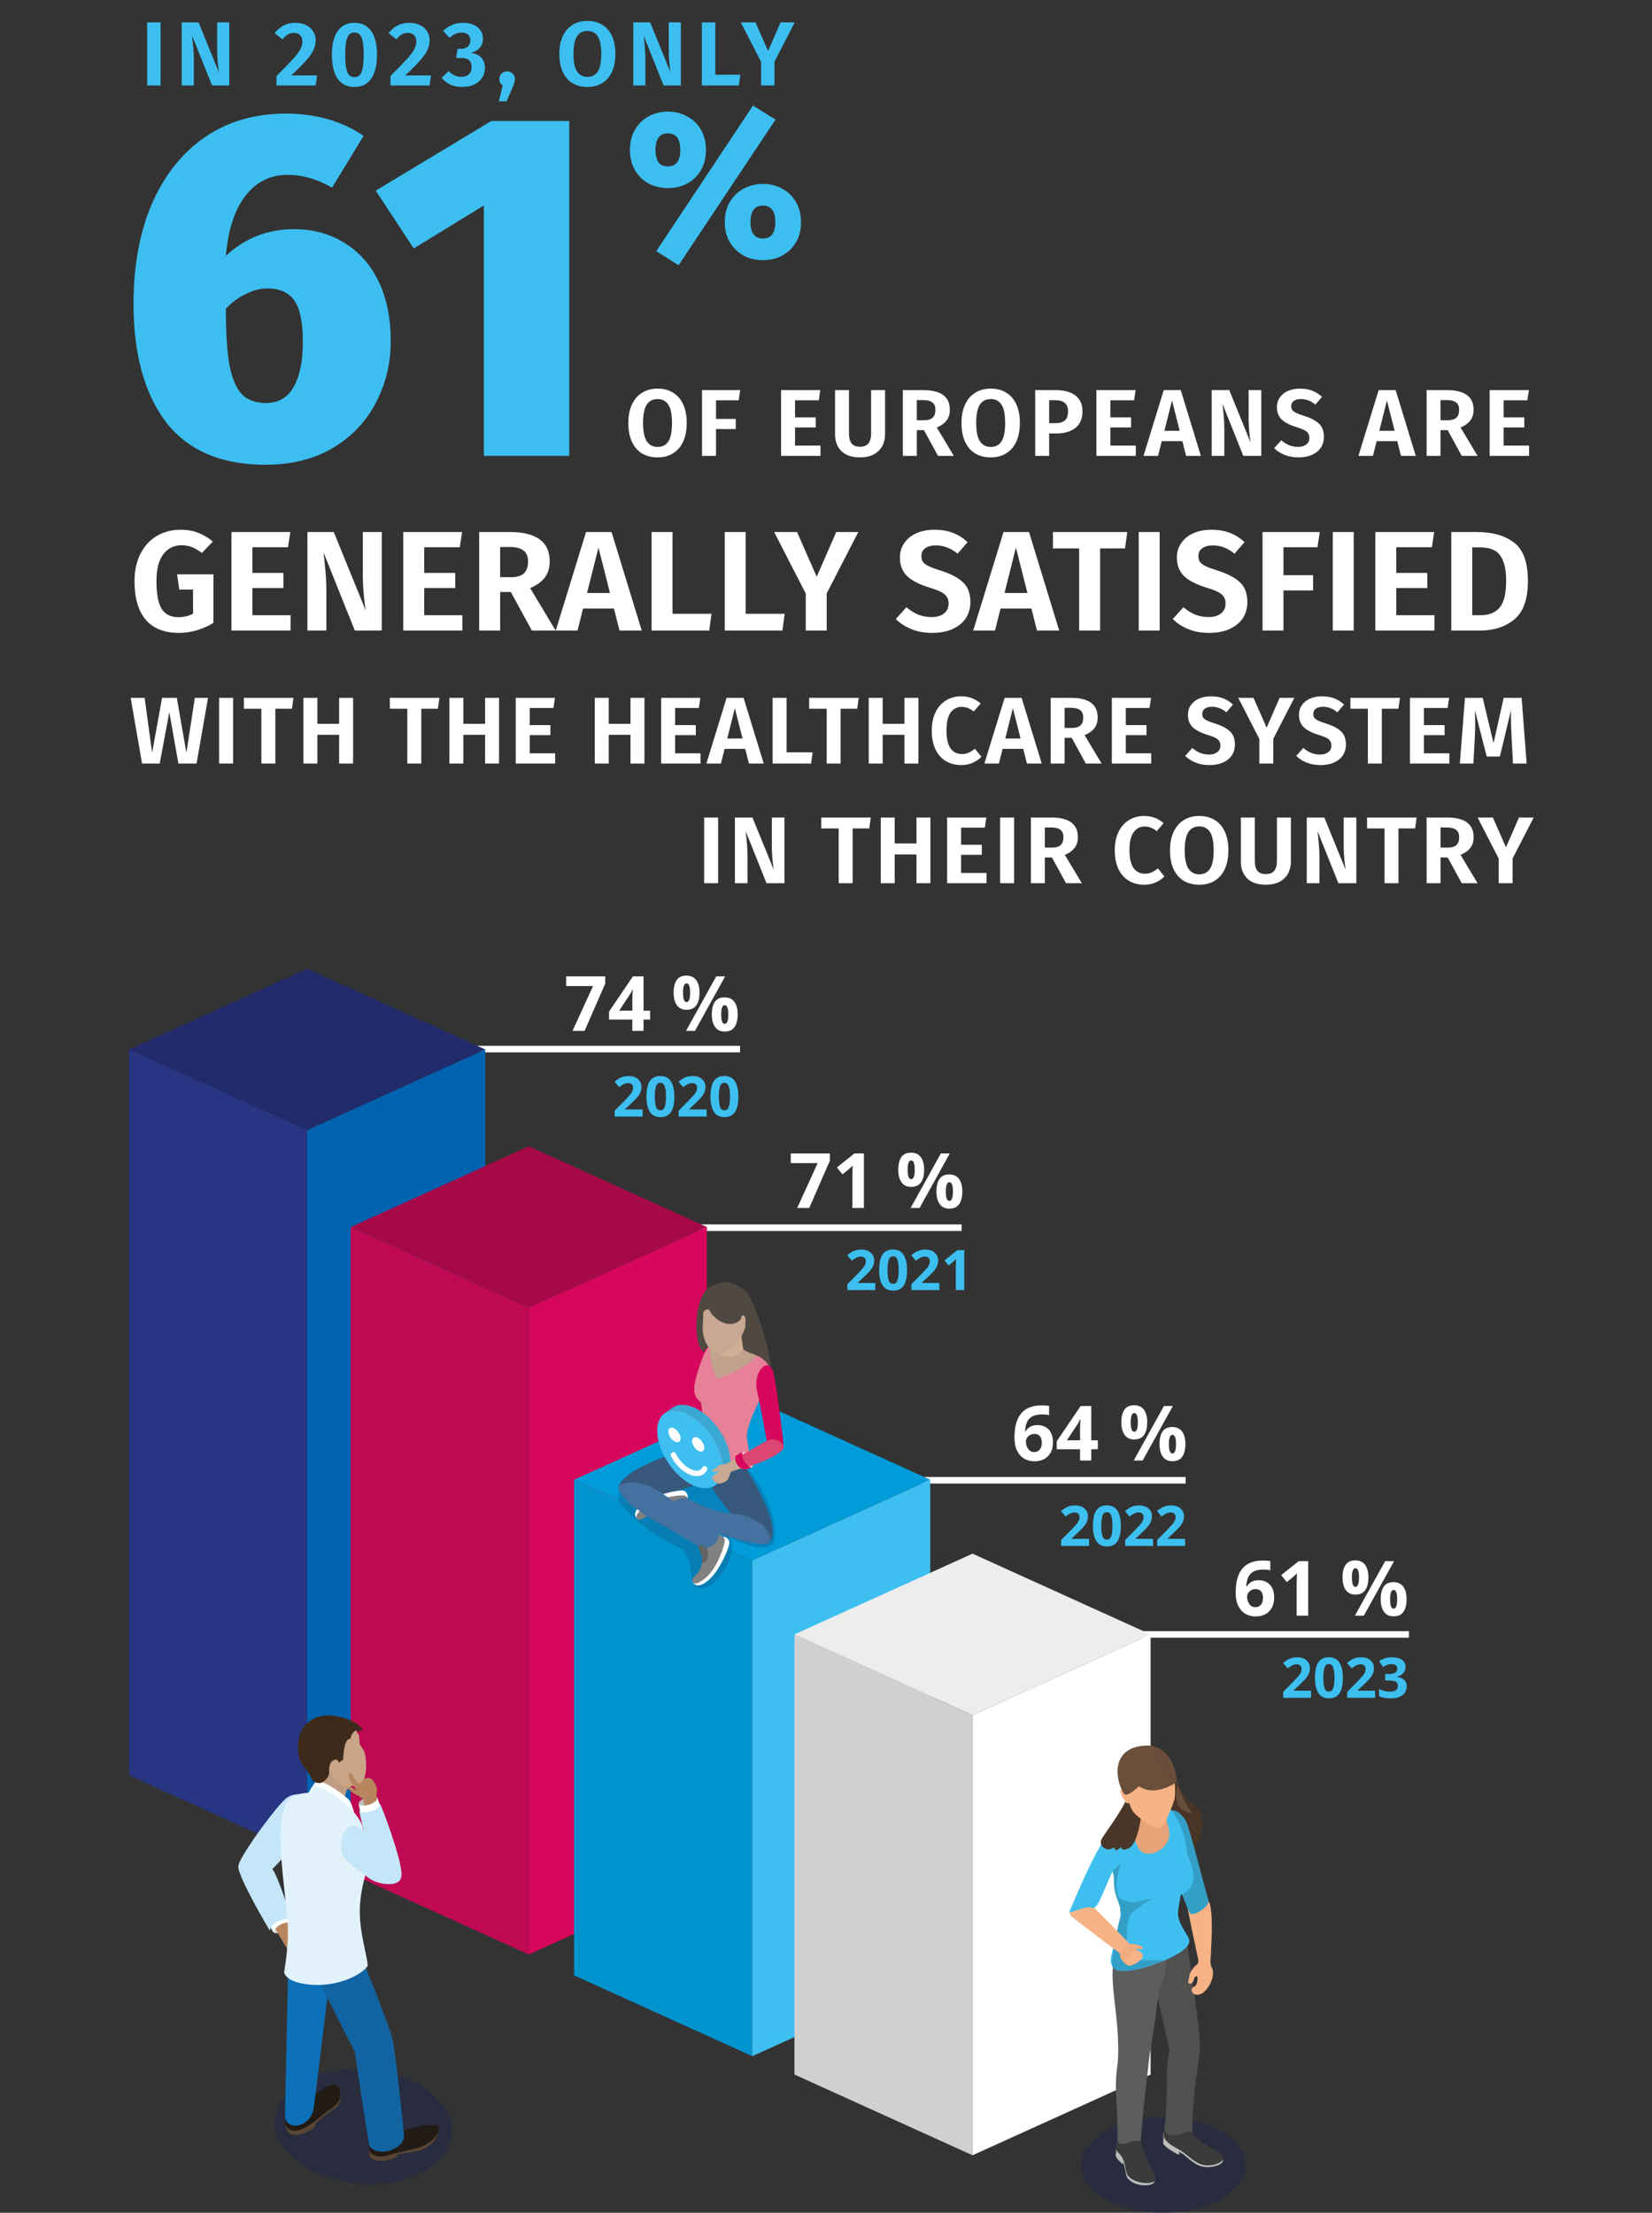 <svg width="870" height="1165" viewBox="0 0 870 1165" fill="none" xmlns="http://www.w3.org/2000/svg">
<rect x="0" y="0" width="870" height="1165" fill="#333333" stroke="none"/>
<g clip-path="url(#clip0_458_1940)">
<path d="M338.411 587.853H323.705V584.759L328.982 579.426C330.042 578.325 330.897 577.406 331.545 576.67C332.193 575.933 332.665 575.266 332.96 574.667C333.255 574.068 333.402 573.423 333.402 572.737C333.402 571.892 333.17 571.262 332.709 570.851C332.247 570.438 331.622 570.232 330.838 570.232C330.031 570.232 329.246 570.419 328.481 570.792C327.714 571.165 326.909 571.695 326.064 572.384L323.646 569.525C324.255 568.995 324.9 568.503 325.576 568.051C326.253 567.6 327.04 567.231 327.934 566.947C328.828 566.661 329.904 566.519 331.161 566.519C332.535 566.519 333.72 566.771 334.712 567.271C335.702 567.772 336.47 568.451 337.01 569.306C337.549 570.161 337.82 571.127 337.82 572.209C337.82 573.367 337.588 574.428 337.127 575.39C336.664 576.354 335.997 577.307 335.123 578.249C334.249 579.193 333.193 580.233 331.956 581.373L329.245 583.908V584.114H338.409V587.856L338.411 587.853Z" fill="#3DBFF0"/>
<path d="M355.149 577.332C355.149 579.592 354.908 581.527 354.427 583.138C353.946 584.749 353.17 585.986 352.099 586.851C351.028 587.716 349.59 588.148 347.782 588.148C345.247 588.148 343.391 587.19 342.213 585.275C341.034 583.358 340.445 580.712 340.445 577.332C340.445 575.054 340.681 573.109 341.152 571.497C341.623 569.887 342.399 568.649 343.48 567.783C344.56 566.919 345.994 566.487 347.782 566.487C350.296 566.487 352.154 567.44 353.35 569.346C354.55 571.252 355.149 573.913 355.149 577.332ZM344.864 577.332C344.864 579.73 345.07 581.533 345.483 582.74C345.896 583.948 346.661 584.552 347.782 584.552C348.881 584.552 349.649 583.954 350.08 582.755C350.512 581.557 350.728 579.749 350.728 577.332C350.728 574.936 350.512 573.128 350.08 571.91C349.649 570.693 348.881 570.084 347.782 570.084C346.661 570.084 345.896 570.693 345.483 571.91C345.07 573.128 344.864 574.936 344.864 577.332Z" fill="#3DBFF0"/>
<path d="M372.122 587.853H357.416V584.759L362.692 579.426C363.753 578.325 364.607 577.406 365.255 576.67C365.903 575.933 366.375 575.266 366.671 574.667C366.966 574.068 367.112 573.423 367.112 572.737C367.112 571.892 366.881 571.262 366.419 570.851C365.956 570.439 365.333 570.232 364.548 570.232C363.742 570.232 362.957 570.419 362.19 570.792C361.425 571.165 360.618 571.695 359.774 572.384L357.357 569.525C357.966 568.995 358.611 568.503 359.287 568.051C359.964 567.6 360.751 567.231 361.645 566.947C362.539 566.661 363.614 566.519 364.871 566.519C366.246 566.519 367.429 566.771 368.421 567.271C369.413 567.772 370.18 568.451 370.72 569.306C371.26 570.161 371.529 571.127 371.529 572.209C371.529 573.367 371.299 574.428 370.836 575.39C370.375 576.354 369.706 577.307 368.833 578.249C367.959 579.193 366.904 580.233 365.666 581.373L362.956 583.908V584.114H372.12V587.856L372.122 587.853Z" fill="#3DBFF0"/>
<path d="M388.859 577.332C388.859 579.592 388.618 581.527 388.138 583.138C387.657 584.749 386.881 585.986 385.81 586.851C384.739 587.716 383.3 588.148 381.492 588.148C378.957 588.148 377.102 587.19 375.923 585.275C374.745 583.358 374.155 580.712 374.155 577.332C374.155 575.054 374.391 573.109 374.863 571.497C375.335 569.887 376.111 568.649 377.19 567.783C378.271 566.919 379.704 566.487 381.492 566.487C384.007 566.487 385.864 567.44 387.062 569.346C388.26 571.252 388.859 573.913 388.859 577.332ZM378.575 577.332C378.575 579.73 378.78 581.533 379.193 582.74C379.607 583.948 380.373 584.552 381.492 584.552C382.592 584.552 383.359 583.954 383.792 582.755C384.223 581.557 384.439 579.749 384.439 577.332C384.439 574.936 384.223 573.128 383.792 571.91C383.359 570.693 382.592 570.084 381.492 570.084C380.373 570.084 379.607 570.693 379.193 571.91C378.78 573.128 378.575 574.936 378.575 577.332Z" fill="#3DBFF0"/>
<path d="M389.734 550.617H161.789V554.063H389.734V550.617Z" fill="white"/>
<path d="M460.962 679.209H446.257V676.115L451.532 670.782C452.594 669.682 453.448 668.762 454.096 668.026C454.744 667.289 455.215 666.622 455.512 666.023C455.806 665.424 455.952 664.779 455.952 664.093C455.952 663.248 455.722 662.618 455.26 662.207C454.797 661.796 454.174 661.588 453.389 661.588C452.583 661.588 451.798 661.775 451.031 662.148C450.266 662.521 449.459 663.051 448.615 663.74L446.198 660.882C446.807 660.351 447.451 659.859 448.128 659.407C448.805 658.956 449.592 658.587 450.486 658.303C451.38 658.017 452.454 657.875 453.712 657.875C455.087 657.875 456.27 658.127 457.262 658.627C458.254 659.129 459.02 659.807 459.56 660.662C460.101 661.517 460.37 662.483 460.37 663.565C460.37 664.723 460.139 665.784 459.677 666.746C459.216 667.71 458.547 668.663 457.673 669.605C456.8 670.549 455.745 671.589 454.506 672.729L451.796 675.264V675.47H460.961V679.212L460.962 679.209Z" fill="#3DBFF0"/>
<path d="M477.699 668.688C477.699 670.948 477.458 672.883 476.978 674.494C476.497 676.105 475.721 677.342 474.65 678.207C473.579 679.073 472.14 679.504 470.332 679.504C467.797 679.504 465.942 678.546 464.763 676.631C463.585 674.714 462.995 672.069 462.995 668.688C462.995 666.41 463.231 664.465 463.703 662.853C464.175 661.243 464.951 660.005 466.029 659.139C467.111 658.275 468.544 657.843 470.332 657.843C472.847 657.843 474.703 658.796 475.902 660.702C477.1 662.608 477.699 665.269 477.699 668.688ZM467.415 668.688C467.415 671.086 467.62 672.889 468.033 674.096C468.447 675.304 469.212 675.908 470.332 675.908C471.432 675.908 472.199 675.311 472.631 674.111C473.063 672.913 473.279 671.105 473.279 668.688C473.279 666.292 473.063 664.484 472.631 663.266C472.199 662.049 471.432 661.44 470.332 661.44C469.212 661.44 468.447 662.049 468.033 663.266C467.62 664.484 467.415 666.292 467.415 668.688Z" fill="#3DBFF0"/>
<path d="M494.672 679.209H479.967V676.115L485.244 670.782C486.304 669.682 487.159 668.762 487.806 668.026C488.455 667.289 488.927 666.622 489.222 666.023C489.516 665.424 489.664 664.779 489.664 664.093C489.664 663.248 489.432 662.618 488.971 662.207C488.509 661.794 487.884 661.588 487.1 661.588C486.293 661.588 485.508 661.775 484.742 662.148C483.976 662.521 483.17 663.051 482.326 663.74L479.908 660.882C480.517 660.351 481.161 659.859 481.838 659.407C482.515 658.956 483.302 658.587 484.196 658.303C485.09 658.017 486.166 657.875 487.423 657.875C488.797 657.875 489.981 658.127 490.973 658.627C491.964 659.129 492.732 659.807 493.272 660.662C493.811 661.517 494.081 662.483 494.081 663.565C494.081 664.723 493.849 665.784 493.388 666.746C492.926 667.71 492.259 668.663 491.385 669.605C490.511 670.549 489.455 671.589 488.218 672.729L485.506 675.264V675.47H494.671V679.212L494.672 679.209Z" fill="#3DBFF0"/>
<path d="M507.816 679.209H503.366V667.039C503.366 666.528 503.381 665.861 503.41 665.035C503.439 664.211 503.464 663.484 503.484 662.854C503.386 662.972 503.176 663.184 502.85 663.488C502.526 663.794 502.226 664.063 501.951 664.298L499.535 666.243L497.385 663.562L504.162 658.169H507.817V679.209H507.816Z" fill="#3DBFF0"/>
<path d="M419.824 635.976L430.6 612.374H416.445V607.268H437.031V611.088L426.174 635.976H419.823H419.824Z" fill="white"/>
<path d="M454.964 635.976H448.893V619.37C448.893 618.672 448.913 617.762 448.953 616.636C448.993 615.51 449.027 614.519 449.053 613.66C448.918 613.82 448.631 614.11 448.188 614.525C447.745 614.942 447.337 615.309 446.961 615.631L443.664 618.283L440.73 614.626L449.977 607.268H454.964V635.976Z" fill="white"/>
<path d="M479.811 606.866C482.063 606.866 483.772 607.65 484.938 609.218C486.104 610.786 486.687 612.991 486.687 615.832C486.687 618.673 486.137 620.891 485.039 622.486C483.94 624.081 482.198 624.879 479.812 624.879C477.614 624.879 475.938 624.081 474.787 622.486C473.634 620.893 473.058 618.673 473.058 615.832C473.058 612.991 473.594 610.786 474.666 609.218C475.738 607.65 477.454 606.866 479.812 606.866H479.811ZM479.851 610.967C478.618 610.967 478.002 612.603 478.002 615.872C478.002 619.169 478.618 620.818 479.851 620.818C481.11 620.818 481.741 619.169 481.741 615.872C481.741 612.603 481.11 610.967 479.851 610.967ZM500.196 607.268L484.274 635.976H479.57L495.492 607.268H500.196ZM499.915 618.325C502.166 618.325 503.875 619.109 505.041 620.677C506.207 622.245 506.79 624.45 506.79 627.291C506.79 630.132 506.241 632.351 505.143 633.947C504.044 635.54 502.302 636.338 499.916 636.338C497.718 636.338 496.041 635.54 494.89 633.947C493.738 632.352 493.161 630.134 493.161 627.291C493.161 624.448 493.697 622.245 494.77 620.677C495.842 619.109 497.557 618.325 499.916 618.325H499.915ZM499.955 622.426C498.722 622.426 498.105 624.062 498.105 627.331C498.105 630.628 498.722 632.277 499.955 632.277C501.213 632.277 501.845 630.628 501.845 627.331C501.845 624.062 501.213 622.426 499.955 622.426Z" fill="white"/>
<path d="M301.522 542.739L312.298 519.138H298.144V514.031H318.73V517.851L307.872 542.739H301.522Z" fill="white"/>
<path d="M342.373 536.789H338.915V542.739H333.004V536.789H320.741V532.568L333.327 514.033H338.916V532.086H342.374V536.79L342.373 536.789ZM333.004 527.219C333.004 526.603 333.018 525.852 333.045 524.968C333.071 524.083 333.105 523.259 333.145 522.494C333.184 521.731 333.219 521.229 333.244 520.986H333.085C332.842 521.522 332.588 522.046 332.321 522.555C332.053 523.065 331.731 523.587 331.356 524.123L326.087 532.083H333.003V527.218L333.004 527.219Z" fill="white"/>
<path d="M361.51 513.631C363.762 513.631 365.471 514.415 366.637 515.983C367.803 517.551 368.386 519.756 368.386 522.597C368.386 525.438 367.836 527.656 366.739 529.251C365.64 530.846 363.897 531.644 361.512 531.644C359.314 531.644 357.637 530.846 356.486 529.251C355.333 527.658 354.757 525.438 354.757 522.597C354.757 519.756 355.293 517.551 356.365 515.983C357.437 514.415 359.151 513.631 361.51 513.631ZM361.551 517.732C360.317 517.732 359.701 519.368 359.701 522.637C359.701 525.934 360.317 527.583 361.551 527.583C362.809 527.583 363.44 525.934 363.44 522.637C363.44 519.368 362.809 517.732 361.551 517.732ZM381.895 514.033L365.973 542.741H361.269L377.191 514.033H381.895ZM381.614 525.09C383.866 525.09 385.574 525.874 386.74 527.442C387.906 529.01 388.489 531.215 388.489 534.056C388.489 536.897 387.94 539.115 386.842 540.712C385.743 542.305 384.001 543.103 381.615 543.103C379.417 543.103 377.741 542.305 376.589 540.712C375.437 539.117 374.86 536.899 374.86 534.056C374.86 531.213 375.397 529.01 376.469 527.442C377.541 525.874 379.255 525.09 381.614 525.09ZM381.654 529.191C380.421 529.191 379.805 530.827 379.805 534.096C379.805 537.393 380.421 539.042 381.654 539.042C382.913 539.042 383.544 537.393 383.544 534.096C383.544 530.827 382.913 529.191 381.654 529.191Z" fill="white"/>
<path d="M506.421 644.645H278.476V648.09H506.421V644.645Z" fill="white"/>
<path d="M690.462 893.858H675.757V890.764L681.032 885.431C682.094 884.33 682.948 883.411 683.596 882.675C684.244 881.938 684.715 881.271 685.012 880.672C685.306 880.072 685.453 879.428 685.453 878.742C685.453 877.897 685.222 877.267 684.76 876.856C684.297 876.444 683.674 876.237 682.889 876.237C682.083 876.237 681.298 876.424 680.531 876.797C679.766 877.169 678.959 877.7 678.115 878.389L675.698 875.53C676.307 875 676.951 874.508 677.628 874.056C678.305 873.604 679.092 873.236 679.986 872.952C680.88 872.666 681.955 872.524 683.212 872.524C684.587 872.524 685.77 872.776 686.762 873.276C687.754 873.777 688.52 874.456 689.06 875.311C689.601 876.166 689.87 877.132 689.87 878.214C689.87 879.372 689.639 880.433 689.177 881.395C688.716 882.359 688.047 883.312 687.173 884.254C686.3 885.198 685.245 886.238 684.006 887.378L681.296 889.913V890.119H690.461V893.861L690.462 893.858Z" fill="#3DBFF0"/>
<path d="M707.201 883.339C707.201 885.598 706.96 887.534 706.48 889.145C705.999 890.756 705.223 891.993 704.152 892.857C703.081 893.723 701.642 894.154 699.834 894.154C697.299 894.154 695.444 893.196 694.265 891.281C693.087 889.364 692.497 886.719 692.497 883.339C692.497 881.06 692.733 879.116 693.205 877.503C693.676 875.894 694.452 874.655 695.531 873.789C696.613 872.925 698.046 872.493 699.834 872.493C702.349 872.493 704.205 873.446 705.404 875.352C706.602 877.258 707.201 879.918 707.201 883.337V883.339ZM696.917 883.339C696.917 885.736 697.122 887.539 697.535 888.746C697.949 889.954 698.714 890.558 699.834 890.558C700.934 890.558 701.7 889.961 702.133 888.761C702.565 887.563 702.781 885.755 702.781 883.339C702.781 880.942 702.565 879.134 702.133 877.916C701.7 876.699 700.934 876.091 699.834 876.091C698.714 876.091 697.949 876.699 697.535 877.916C697.122 879.134 696.917 880.942 696.917 883.339Z" fill="#3DBFF0"/>
<path d="M724.173 893.858H709.468V890.764L714.745 885.431C715.805 884.33 716.66 883.411 717.307 882.675C717.956 881.938 718.428 881.271 718.723 880.672C719.017 880.072 719.165 879.428 719.165 878.742C719.165 877.897 718.933 877.267 718.472 876.856C718.009 876.443 717.385 876.237 716.601 876.237C715.794 876.237 715.009 876.424 714.243 876.797C713.477 877.169 712.671 877.7 711.827 878.389L709.409 875.53C710.018 875 710.662 874.508 711.339 874.056C712.016 873.604 712.803 873.236 713.697 872.952C714.591 872.666 715.667 872.524 716.924 872.524C718.298 872.524 719.482 872.776 720.474 873.276C721.465 873.777 722.233 874.456 722.773 875.311C723.312 876.166 723.582 877.132 723.582 878.214C723.582 879.372 723.35 880.433 722.889 881.395C722.427 882.359 721.759 883.312 720.886 884.254C720.012 885.198 718.956 886.238 717.719 887.378L715.007 889.913V890.119H724.172V893.861L724.173 893.858Z" fill="#3DBFF0"/>
<path d="M740.204 877.534C740.204 878.988 739.767 880.146 738.892 881.012C738.018 881.876 736.943 882.465 735.666 882.778V882.867C737.356 883.063 738.637 883.573 739.511 884.4C740.385 885.224 740.823 886.334 740.823 887.729C740.823 888.948 740.523 890.042 739.924 891.014C739.325 891.986 738.401 892.754 737.155 893.313C735.907 893.873 734.301 894.153 732.337 894.153C730.057 894.153 728.034 893.77 726.267 893.004V889.233C727.17 889.686 728.117 890.029 729.111 890.265C730.101 890.501 731.02 890.619 731.866 890.619C733.457 890.619 734.572 890.344 735.21 889.795C735.848 889.245 736.168 888.469 736.168 887.467C736.168 886.878 736.021 886.381 735.726 885.979C735.431 885.577 734.917 885.273 734.179 885.065C733.442 884.86 732.417 884.757 731.099 884.757H729.507V881.338H731.129C732.425 881.338 733.413 881.216 734.091 880.97C734.768 880.724 735.23 880.39 735.475 879.968C735.721 879.547 735.843 879.059 735.843 878.51C735.843 877.762 735.612 877.179 735.15 876.755C734.687 876.335 733.917 876.121 732.836 876.121C731.834 876.121 730.965 876.294 730.228 876.637C729.491 876.982 728.868 877.321 728.357 877.655L726.295 874.59C727.12 874.001 728.088 873.509 729.198 873.117C730.307 872.723 731.629 872.527 733.161 872.527C735.321 872.527 737.037 872.964 738.303 873.839C739.57 874.714 740.204 875.946 740.204 877.538V877.534Z" fill="#3DBFF0"/>
<path d="M650.732 838.443C650.732 836.781 650.853 835.146 651.094 833.538C651.337 831.93 651.758 830.409 652.361 828.974C652.964 827.542 653.808 826.267 654.894 825.155C655.981 824.042 657.36 823.173 659.037 822.541C660.711 821.911 662.742 821.596 665.128 821.596C665.691 821.596 666.346 821.618 667.098 821.657C667.849 821.697 668.479 821.772 668.988 821.878V826.743C668.479 826.609 667.922 826.508 667.319 826.441C666.716 826.374 666.118 826.341 665.53 826.341C663.144 826.341 661.302 826.716 660.002 827.467C658.7 828.219 657.783 829.271 657.247 830.623C656.711 831.977 656.402 833.538 656.323 835.307H656.564C657.1 834.369 657.872 833.578 658.877 832.934C659.882 832.292 661.189 831.969 662.797 831.969C665.317 831.969 667.314 832.759 668.788 834.341C670.262 835.924 671 838.162 671 841.057C671 844.166 670.122 846.605 668.366 848.374C666.609 850.142 664.23 851.027 661.229 851.027C659.272 851.027 657.503 850.578 655.922 849.68C654.339 848.782 653.081 847.403 652.142 845.538C651.204 843.676 650.735 841.311 650.735 838.442L650.732 838.443ZM661.106 846.163C662.285 846.163 663.25 845.754 664.001 844.937C664.751 844.121 665.127 842.853 665.127 841.137C665.127 839.743 664.805 838.644 664.16 837.84C663.518 837.036 662.539 836.634 661.227 836.634C660.342 836.634 659.565 836.83 658.894 837.218C658.224 837.607 657.702 838.11 657.326 838.726C656.951 839.343 656.764 839.972 656.764 840.616C656.764 841.5 656.924 842.365 657.246 843.209C657.566 844.054 658.056 844.757 658.714 845.32C659.369 845.883 660.168 846.164 661.106 846.164V846.163Z" fill="white"/>
<path d="M688.93 850.625H682.858V834.019C682.858 833.321 682.878 832.411 682.919 831.285C682.959 830.159 682.992 829.167 683.019 828.308C682.884 828.469 682.597 828.759 682.153 829.174C681.711 829.591 681.302 829.958 680.927 830.28L677.63 832.932L674.696 829.275L683.943 821.917H688.93V850.625Z" fill="white"/>
<path d="M713.776 821.516C716.028 821.516 717.736 822.3 718.902 823.868C720.068 825.436 720.651 827.641 720.651 830.482C720.651 833.324 720.102 835.542 719.004 837.137C717.905 838.731 716.163 839.529 713.777 839.529C711.579 839.529 709.903 838.731 708.751 837.137C707.599 835.543 707.022 833.324 707.022 830.482C707.022 827.641 707.559 825.436 708.631 823.868C709.703 822.3 711.418 821.516 713.777 821.516H713.776ZM713.816 825.617C712.583 825.617 711.967 827.254 711.967 830.522C711.967 833.819 712.583 835.468 713.816 835.468C715.075 835.468 715.706 833.819 715.706 830.522C715.706 827.254 715.075 825.617 713.816 825.617ZM734.161 821.918L718.239 850.626H713.535L729.457 821.918H734.161ZM733.88 832.975C736.131 832.975 737.84 833.759 739.006 835.327C740.172 836.895 740.755 839.1 740.755 841.941C740.755 844.783 740.205 847.001 739.108 848.597C738.009 850.19 736.267 850.988 733.881 850.988C731.683 850.988 730.006 850.19 728.855 848.597C727.702 847.002 727.126 844.784 727.126 841.941C727.126 839.099 727.662 836.895 728.734 835.327C729.807 833.759 731.522 832.975 733.881 832.975H733.88ZM733.92 837.076C732.687 837.076 732.07 838.713 732.07 841.981C732.07 845.278 732.687 846.927 733.92 846.927C735.178 846.927 735.809 845.278 735.809 841.981C735.809 838.713 735.178 837.076 733.92 837.076Z" fill="white"/>
<path d="M573.542 813.901H558.837V810.806L564.114 805.473C565.174 804.373 566.029 803.454 566.676 802.718C567.325 801.981 567.797 801.313 568.092 800.714C568.386 800.115 568.534 799.47 568.534 798.784C568.534 797.94 568.302 797.31 567.841 796.899C567.379 796.486 566.754 796.279 565.97 796.279C565.163 796.279 564.378 796.467 563.613 796.84C562.846 797.212 562.04 797.743 561.196 798.432L558.778 795.573C559.387 795.042 560.031 794.55 560.708 794.099C561.385 793.647 562.172 793.279 563.066 792.994C563.96 792.709 565.036 792.567 566.293 792.567C567.667 792.567 568.852 792.819 569.843 793.319C570.834 793.82 571.602 794.498 572.142 795.353C572.681 796.208 572.951 797.175 572.951 798.256C572.951 799.414 572.719 800.476 572.258 801.438C571.796 802.402 571.129 803.354 570.255 804.297C569.381 805.24 568.325 806.28 567.088 807.421L564.377 809.955V810.162H573.541V813.903L573.542 813.901Z" fill="#3DBFF0"/>
<path d="M590.281 803.38C590.281 805.64 590.04 807.575 589.559 809.186C589.077 810.797 588.301 812.034 587.231 812.898C586.16 813.764 584.722 814.196 582.914 814.196C580.379 814.196 578.523 813.237 577.345 811.322C576.166 809.406 575.577 806.76 575.577 803.38C575.577 801.101 575.813 799.157 576.283 797.544C576.755 795.935 577.531 794.696 578.611 793.831C579.692 792.966 581.126 792.535 582.914 792.535C585.428 792.535 587.285 793.488 588.482 795.393C589.682 797.299 590.281 799.96 590.281 803.379V803.38ZM579.996 803.38C579.996 805.778 580.202 807.58 580.615 808.788C581.028 809.995 581.793 810.6 582.914 810.6C584.013 810.6 584.781 810.002 585.212 808.803C585.644 807.604 585.859 805.796 585.859 803.38C585.859 800.984 585.644 799.176 585.212 797.957C584.781 796.74 584.013 796.132 582.914 796.132C581.793 796.132 581.028 796.74 580.615 797.957C580.202 799.176 579.996 800.984 579.996 803.38Z" fill="#3DBFF0"/>
<path d="M607.253 813.901H592.548V810.806L597.823 805.473C598.885 804.373 599.739 803.454 600.387 802.718C601.035 801.981 601.506 801.313 601.803 800.714C602.097 800.115 602.244 799.47 602.244 798.784C602.244 797.94 602.013 797.31 601.551 796.899C601.088 796.487 600.465 796.279 599.68 796.279C598.874 796.279 598.089 796.467 597.322 796.84C596.557 797.212 595.75 797.743 594.906 798.432L592.489 795.573C593.098 795.042 593.742 794.55 594.419 794.099C595.096 793.647 595.883 793.279 596.777 792.994C597.671 792.709 598.746 792.567 600.003 792.567C601.378 792.567 602.561 792.819 603.553 793.319C604.545 793.82 605.311 794.498 605.851 795.353C606.392 796.208 606.661 797.175 606.661 798.256C606.661 799.414 606.43 800.476 605.968 801.438C605.507 802.402 604.838 803.354 603.964 804.297C603.091 805.24 602.036 806.28 600.797 807.421L598.087 809.955V810.162H607.252V813.903L607.253 813.901Z" fill="#3DBFF0"/>
<path d="M624.11 813.901H609.405V810.806L614.681 805.473C615.741 804.373 616.596 803.454 617.244 802.718C617.892 801.981 618.364 801.313 618.659 800.714C618.954 800.115 619.101 799.47 619.101 798.784C619.101 797.94 618.869 797.31 618.408 796.899C617.946 796.486 617.321 796.279 616.537 796.279C615.731 796.279 614.945 796.467 614.18 796.84C613.413 797.212 612.608 797.743 611.764 798.432L609.346 795.573C609.954 795.042 610.599 794.55 611.276 794.099C611.952 793.647 612.739 793.279 613.633 792.994C614.527 792.709 615.603 792.567 616.86 792.567C618.234 792.567 619.419 792.819 620.411 793.319C621.401 793.82 622.169 794.498 622.709 795.353C623.248 796.208 623.519 797.175 623.519 798.256C623.519 799.414 623.287 800.476 622.826 801.438C622.363 802.402 621.696 803.354 620.822 804.297C619.948 805.24 618.892 806.28 617.655 807.421L614.944 809.955V810.162H624.108V813.903L624.11 813.901Z" fill="#3DBFF0"/>
<path d="M534.245 756.762C534.245 755.1 534.367 753.465 534.608 751.857C534.85 750.249 535.272 748.728 535.875 747.294C536.477 745.861 537.322 744.586 538.408 743.474C539.494 742.361 540.874 741.492 542.549 740.86C544.225 740.23 546.255 739.916 548.641 739.916C549.204 739.916 549.86 739.937 550.611 739.976C551.363 740.016 551.991 740.091 552.501 740.197V745.062C551.991 744.928 551.435 744.827 550.832 744.76C550.23 744.693 549.632 744.66 549.043 744.66C546.657 744.66 544.816 745.035 543.514 745.786C542.214 746.538 541.297 747.59 540.76 748.942C540.223 750.294 539.916 751.857 539.837 753.626H540.078C540.613 752.688 541.385 751.897 542.39 751.253C543.395 750.611 544.703 750.288 546.31 750.288C548.83 750.288 550.827 751.078 552.302 752.66C553.776 754.243 554.512 756.481 554.512 759.376C554.512 762.485 553.634 764.924 551.879 766.694C550.123 768.461 547.744 769.346 544.742 769.346C542.785 769.346 541.016 768.897 539.435 767.999C537.853 767.101 536.593 765.722 535.656 763.858C534.718 761.995 534.248 759.63 534.248 756.761L534.245 756.762ZM544.619 764.482C545.798 764.482 546.763 764.073 547.514 763.256C548.264 762.44 548.639 761.172 548.639 759.456C548.639 758.062 548.318 756.963 547.674 756.159C547.031 755.355 546.053 754.953 544.739 754.953C543.856 754.953 543.077 755.149 542.409 755.537C541.737 755.926 541.214 756.429 540.84 757.045C540.464 757.662 540.276 758.292 540.276 758.935C540.276 759.819 540.437 760.684 540.759 761.528C541.08 762.373 541.568 763.076 542.226 763.639C542.884 764.202 543.68 764.482 544.619 764.482Z" fill="white"/>
<path d="M578.152 762.994H574.694V768.945H568.785V762.994H556.521V758.774L569.106 740.239H574.695V758.292H578.153V762.996L578.152 762.994ZM568.785 753.425C568.785 752.809 568.798 752.058 568.824 751.174C568.849 750.289 568.884 749.465 568.924 748.699C568.964 747.937 568.998 747.434 569.025 747.192H568.864C568.623 747.728 568.368 748.252 568.1 748.761C567.832 749.27 567.511 749.793 567.135 750.329L561.868 758.289H568.783V753.424L568.785 753.425Z" fill="white"/>
<path d="M597.291 739.835C599.542 739.835 601.25 740.619 602.416 742.187C603.582 743.755 604.166 745.96 604.166 748.801C604.166 751.643 603.617 753.861 602.518 755.456C601.419 757.05 599.676 757.848 597.292 757.848C595.093 757.848 593.417 757.05 592.266 755.456C591.113 753.862 590.537 751.643 590.537 748.801C590.537 745.96 591.072 743.755 592.144 742.187C593.216 740.619 594.932 739.835 597.292 739.835H597.291ZM597.329 743.936C596.096 743.936 595.48 745.573 595.48 748.841C595.48 752.138 596.096 753.787 597.329 753.787C598.589 753.787 599.219 752.138 599.219 748.841C599.219 745.573 598.589 743.936 597.329 743.936ZM617.676 740.237L601.752 768.945H597.048L612.97 740.237H617.676ZM617.394 751.294C619.646 751.294 621.353 752.078 622.519 753.646C623.685 755.214 624.27 757.419 624.27 760.26C624.27 763.102 623.72 765.32 622.621 766.916C621.522 768.51 619.78 769.307 617.396 769.307C615.196 769.307 613.521 768.51 612.37 766.916C611.217 765.321 610.641 763.103 610.641 760.26C610.641 757.418 611.175 755.214 612.248 753.646C613.32 752.078 615.035 751.294 617.396 751.294H617.394ZM617.433 755.395C616.2 755.395 615.584 757.032 615.584 760.301C615.584 763.598 616.2 765.246 617.433 765.246C618.693 765.246 619.323 763.598 619.323 760.301C619.323 757.032 618.693 755.395 617.433 755.395Z" fill="white"/>
<path d="M624.375 777.614H396.429V781.06H624.375V777.614Z" fill="white"/>
<path d="M742 858.768H514.054V862.214H742V858.768Z" fill="white"/>
<path d="M161.789 510L68 552.518L161.789 595.034L255.577 552.518L161.789 510Z" fill="#212B6B"/>
<path d="M68 552.518L161.789 595.034V977.198L68 934.68V552.518Z" fill="#283583"/>
<path d="M255.578 552.518L161.789 595.034V977.198L255.578 934.68V552.518Z" fill="#0063AF"/>
<path d="M278.475 603.502L184.687 646.02L278.475 688.536L372.264 646.02L278.475 603.502Z" fill="#A60948"/>
<path d="M184.687 646.02L278.475 688.536V1029L184.687 986.483V646.02Z" fill="#BF0953"/>
<path d="M372.264 646.02L278.476 688.536V1029L372.264 986.483V646.02Z" fill="#D6075D"/>
<path d="M396.111 736.554L302.322 779.072L396.111 821.588L489.9 779.072L396.111 736.554Z" fill="#009BD9"/>
<path d="M302.322 779.072L396.111 821.588V1082.51L302.322 1039.99V779.072Z" fill="#0093CE"/>
<path d="M489.9 779.072L396.111 821.588V1082.58L489.9 1040.06V779.072Z" fill="#3DBFF0"/>
<path d="M512.165 817.972L418.376 860.49L512.165 903.007L605.953 860.49L512.165 817.972Z" fill="#EDEDED"/>
<path d="M418.376 860.49L512.165 903.007V1134.71L418.376 1092.19V860.49Z" fill="#D0D0D0"/>
<path d="M605.954 860.49L512.165 903.007V1134.71L605.954 1092.19V860.49Z" fill="white"/>
<path opacity="0.2" d="M325.478 787.765C324.882 791.763 338.067 805.542 359.293 815.65C366.911 824.026 361.617 834.408 367.713 835.918C378.938 838.699 394.041 808.622 379.538 806.965C387.276 811.191 404.847 819.61 407.586 811.395C410.724 794.442 395.753 773.83 384.08 761.633C378.127 755.409 329.307 770.954 325.478 787.765Z" fill="#1F274A"/>
<path d="M384.429 772.999C380.592 778.745 350.157 787.18 340.455 788.408C334.898 789.113 324.08 787.668 325.89 782.386C329.646 771.425 365.579 761.161 386.338 755.531C386.338 755.531 388.52 766.877 384.429 772.999Z" fill="#37587B"/>
<path d="M337.851 792.075C344.034 786.963 357.186 784.307 359.643 784.78C361.372 784.934 362.72 787.092 362.011 789.03C360.975 791.873 362.906 795.352 362.337 796.003C362.087 796.291 361.739 796.235 361.171 796.369C360.771 796.466 359.936 795.703 358.985 795.991C351.723 798.162 354.173 798.456 351.492 798.094C350.472 797.834 347.226 796.625 346.043 796.164C344.276 796.019 343.627 796.253 340.898 797.132C338.947 797.759 337.042 800.536 335.905 799.797C333.511 798.239 334.06 795.204 337.851 792.075Z" fill="white"/>
<path d="M339.118 793.509C345.301 788.397 358.749 786.721 360.911 787.53C363.204 788.391 364.151 796.106 363.129 797.28C362.88 797.567 362.531 797.512 361.963 797.646C361.562 797.742 360.727 796.98 359.777 797.264C356.688 798.189 353.967 798.209 352.333 797.993C351.317 797.732 348.235 796.169 346.794 796.897C345.028 796.751 344.741 796.722 342.013 797.601C340.062 798.228 337.436 800.685 336.242 800.044C334.023 798.855 335.328 796.643 339.118 793.509Z" fill="#818181"/>
<path d="M347.402 797.223C346.606 797.39 346.603 796.005 347.222 795.539C348.525 794.564 349.698 794.104 352.018 794.612C353.141 794.859 354.481 795.97 354.807 796.565C355.293 797.452 355.933 799.591 354.86 800.331C354.286 800.728 352.914 799.351 351.295 798.467C349.379 797.423 348.789 796.928 347.402 797.223Z" fill="#626362"/>
<path d="M369.577 769.185C370.457 779.995 383.496 795.389 389.924 802.761C393.605 806.981 402.295 816.051 405.513 811.483C412.014 802.257 393.895 774.113 382.146 756.098C382.146 756.098 368.974 761.847 369.577 769.185Z" fill="#37587B"/>
<path d="M352.757 796.966C371.365 804.632 390.258 813 403.307 812.875C408.374 811.558 404.236 804.183 399.615 801.398C386.252 793.344 385.731 801.223 361.855 788.916C358.109 788.171 350.275 790.649 352.757 796.966Z" fill="#44719F"/>
<path d="M372.73 832.286C378.941 827.209 384.086 814.816 384.098 812.317C384.281 810.589 382.427 808.849 380.387 809.17C377.396 809.64 374.356 807.071 373.607 807.504C373.277 807.69 373.264 808.045 373.023 808.576C372.852 808.949 373.438 809.915 372.973 810.794C369.437 817.498 369.628 815.041 369.459 817.742C369.518 818.791 370.077 822.208 370.302 823.459C370.102 825.219 369.748 825.814 368.36 828.32C367.365 830.115 364.271 831.445 364.776 832.703C365.843 835.355 368.925 835.401 372.73 832.286Z" fill="white"/>
<path d="M371.567 830.765C377.776 825.687 382.022 812.817 381.641 810.539C381.243 808.124 373.856 805.704 372.508 806.479C372.177 806.672 372.162 807.023 371.922 807.552C371.752 807.927 372.336 808.894 371.874 809.771C370.369 812.624 369.823 815.289 369.723 816.934C369.782 817.983 370.72 821.306 369.728 822.582C369.524 824.341 369.503 824.628 368.11 827.134C367.116 828.929 364.199 831.03 364.599 832.326C365.337 834.733 367.76 833.878 371.567 830.765Z" fill="#818181"/>
<path d="M370.264 815.75C353.536 804.557 331.586 795.545 325.976 784.8C323.46 779.99 335.764 779.202 342.313 782.515C353.062 787.948 353.934 791.014 377.515 806.824C380.218 809.521 376.895 814.293 370.264 815.75Z" fill="#44719F"/>
<path d="M369.524 821.921C369.205 822.669 370.564 822.938 371.141 822.421C372.351 821.332 373.029 820.267 372.978 817.893C372.954 816.747 372.119 815.216 371.6 814.783C370.823 814.133 368.849 813.091 367.915 814.001C367.413 814.488 368.502 816.099 369.055 817.86C369.712 819.94 370.081 820.614 369.524 821.921Z" fill="#626362"/>
<path d="M369.461 710.623C373.201 715.499 401.201 729.699 405.114 725.911C409.6 721.569 397.157 681.874 391.665 678.684C385.974 675.376 382.183 673.292 374.946 677.192C366.083 679.784 364.65 704.348 369.461 710.623Z" fill="#504942"/>
<path d="M362.977 745.133C368.812 737.896 374.072 726.591 380.708 718.19C385.681 711.892 376.358 703.792 371.093 711.076C364.858 719.702 356.649 740.713 355.963 742.785C354.454 747.346 360.455 748.261 362.977 745.133Z" fill="#D6075D"/>
<path d="M394.666 770.906C391.227 777.192 369.517 768.377 368.074 761.357C367.749 759.773 369.679 755.367 370.187 750.186C370.557 746.398 369.606 742.05 369.247 738.794C369.088 737.349 365.344 737.12 365.59 730.294C365.7 727.238 369.996 712.534 372.895 709.346C375.683 706.281 377.496 706.333 383.144 707.629L396.953 713.203C402.626 714.506 406.617 719.599 406.526 725.419C406.526 725.419 393.376 747 393.33 756.351C393.319 758.552 395.749 768.928 394.666 770.906Z" fill="#E68198"/>
<path d="M398.012 713.519C398.833 716.258 383.915 724.397 377.901 725.828C375.433 724.719 374.425 715.601 373.834 712.762C373.047 708.996 374.248 704.781 384.305 708.302C387.082 709.274 389.797 709.428 391.51 710.547C394.673 712.617 397.879 712.982 398.012 713.519Z" fill="#C2A18D"/>
<path d="M377.948 711.819C377.736 710.666 375.096 694.924 375.096 694.924L389.404 695.882C389.404 695.882 391.002 708.523 391.51 710.545C388.465 714.417 379.993 715.979 377.948 711.819Z" fill="#D1AF95"/>
<path d="M393.311 693.168C393.328 698.004 391.624 702.168 388.641 706.009C386.017 709.386 381.031 712.294 379.12 712.652C374.993 713.424 374.457 711.169 372.92 708.924C370.683 705.659 369.848 701.333 370.097 698.541C370.431 694.787 369.99 686.603 372.046 683.979C374.945 680.276 379.059 679.35 382.863 679.942C389.419 680.964 393.281 684.081 393.311 693.168Z" fill="#C8A893"/>
<path d="M373.863 690.289C372.602 687.709 370.371 691.343 369.53 690.62C368.413 689.658 371.597 682.095 372.993 680.745C376.906 676.956 387.613 678.524 391.399 682.438C392.597 683.676 395.56 695.763 392.782 699.686C392.324 700.332 392.647 692.736 391.983 693.341C391.58 693.708 390.856 694.172 390.287 694.463C384.702 700.578 375.992 694.648 373.863 690.289Z" fill="#504942"/>
<path d="M390.252 695.063C390.372 696.448 391.009 697.524 391.672 697.466C392.334 697.408 392.774 696.238 392.652 694.853C392.531 693.467 391.896 692.389 391.233 692.447C390.571 692.505 390.13 693.676 390.252 695.063Z" fill="#C8A893"/>
<path d="M354.077 749.73C353.924 750.897 353.784 752.055 353.656 753.173C353.789 755.931 358.716 757.667 361.113 755.969C361.399 754.905 361.686 753.8 361.966 752.689C360.936 752.128 355.11 749.615 354.077 749.73Z" fill="#E8D552"/>
<path d="M358.378 761.203C359.989 757.611 362.113 749.064 362.112 748.34C362.108 747.214 362.246 745.921 361.043 745.203C358.896 743.919 356.649 745.185 355.9 747.571C354.454 752.2 354.4 757.447 354.217 759.94C355.229 760.904 356.4 762.6 358.378 761.203Z" fill="#C8A893"/>
<path d="M360.513 765.96C360.072 765.406 359.781 764.289 359.54 764.179C359.474 764.186 359.304 765.238 359.549 766.531C359.841 768.066 360.003 768.571 359.907 768.834C359.741 770.385 356.181 769.802 355.791 769.654C354.345 769.103 353.417 766.85 353.153 765.696C352.857 764.4 353.58 762.753 353.988 761.968C354.256 761.448 354.21 760.778 354.189 760.326C354.108 758.526 358.134 757.071 358.329 758.086C358.516 759.018 358.808 759.515 359.45 759.976C360.645 760.837 361.326 762.792 361.302 763.186C361.248 764.048 361.822 765.435 362.149 765.944C362.235 766.078 362.201 766.261 362.066 766.345C361.649 766.604 361.069 766.661 360.513 765.96Z" fill="#C8A893"/>
<path d="M354.113 752.705C356.528 752.03 361.041 752.547 360.916 754.914C362.684 748.344 362.661 746.237 362.765 745.704C363.134 743.8 356.494 741.128 355.861 743.05C354.852 746.121 354.66 747.889 354.113 752.705Z" fill="#DC4672"/>
<path d="M354.077 749.73C353.924 750.897 353.784 752.055 353.656 753.173C355.759 752.089 361.137 753.578 361.113 755.969C361.399 754.905 361.686 753.8 361.966 752.689C361.348 750.045 356.315 748.494 354.077 749.73Z" fill="#F1BBC5"/>
<path d="M367.84 765.152C367.603 762.399 365.379 759.218 362.885 758.06C360.391 756.902 358.555 758.2 358.793 760.953C359.031 763.706 361.254 766.888 363.748 768.046C366.241 769.204 368.077 767.905 367.84 765.152Z" fill="#E6322F"/>
<path d="M361.681 744.135C352.216 739.741 345.273 744.649 346.177 755.096C347.079 765.545 355.486 777.578 364.951 781.971C374.418 786.364 381.359 781.455 380.456 771.008C379.553 760.561 371.148 748.528 361.681 744.135Z" fill="#3FBFF0"/>
<path d="M364.497 758.959C364.329 757.016 365.625 756.099 367.387 756.915C369.148 757.733 370.718 759.98 370.886 761.924C371.053 763.868 369.757 764.785 367.996 763.967C366.235 763.15 364.665 760.902 364.497 758.959Z" fill="white"/>
<path d="M352.013 754.009C351.845 752.066 353.141 751.149 354.902 751.966C356.663 752.783 358.234 755.031 358.402 756.974C358.57 758.919 357.273 759.835 355.512 759.018C353.751 758.2 352.18 755.954 352.013 754.009Z" fill="white"/>
<path d="M384.621 768.067C385.075 773.325 383.543 777.18 380.702 779.152L376.537 782.093C379.378 780.12 380.91 776.265 380.456 771.008C379.552 760.561 371.148 748.529 361.68 744.135C356.979 741.951 352.899 742.065 350.094 744.013L354.259 741.072C357.064 739.125 361.144 739.011 365.846 741.194C375.313 745.587 383.718 757.62 384.621 768.067Z" fill="#39A8D2"/>
<path d="M354.501 764.514C355.078 764.457 355.656 764.758 355.923 765.312C357.657 768.908 360.811 772.147 363.956 773.564C366.717 774.806 368.904 774.479 369.808 772.688C370.16 771.989 371.015 771.706 371.716 772.06C372.417 772.414 372.698 773.267 372.345 773.968C370.726 777.181 366.974 778.04 362.789 776.154C359.013 774.453 355.401 770.772 353.363 766.546C353.022 765.838 353.319 764.99 354.026 764.65C354.18 764.575 354.34 764.53 354.501 764.514Z" fill="white"/>
<path d="M403.901 758.93C402.093 749.894 401.052 742.431 398.63 732.004C396.468 722.7 404.354 713.686 407.182 722.116C408.446 725.879 412.833 759.535 412.622 761.708C412.161 766.49 404.691 762.868 403.901 758.93Z" fill="#D6075D"/>
<path d="M387.351 766.514C388.523 765.81 389.788 765.01 391.099 764.177C393.172 763.367 398.267 770.028 396.004 772.684C394.593 773.111 393.369 773.424 392.499 773.594C388.523 773.584 386.497 768.701 387.351 766.514Z" fill="#F1BBC5"/>
<path d="M383.798 775.028C387.812 774.295 399.013 769.759 399.629 769.331C400.589 768.668 401.774 768.024 401.681 766.576C401.515 763.988 399.115 762.811 396.637 763.576C391.833 765.058 384.668 769.426 382.429 770.733C382.205 772.163 381.442 774.16 383.798 775.028Z" fill="#C8A893"/>
<path d="M376.569 774.912C377.286 774.76 378.258 774.061 378.523 774.132C378.57 774.183 378.011 775.134 376.96 776.004C375.713 777.036 375.249 777.335 375.152 777.607C374.26 778.957 377.488 780.844 377.896 780.982C379.416 781.499 381.644 780.316 382.62 779.565C383.711 778.728 384.223 776.934 384.417 776.036C384.546 775.445 385.027 774.94 385.342 774.594C386.595 773.21 384.345 769.386 383.515 770.068C382.753 770.69 382.191 770.892 381.374 770.838C379.85 770.732 378.012 771.845 377.773 772.175C377.246 772.897 375.869 773.627 375.273 773.818C375.116 773.868 375.021 774.035 375.073 774.191C375.237 774.675 375.662 775.104 376.569 774.912Z" fill="#C8A893"/>
<path d="M389.508 766.559C395.644 763.376 400.233 760.453 403.991 758.452C408.241 756.187 414.988 760.518 411.825 763.577C407.714 767.55 396.397 771.754 392.08 772.6C387.491 772.588 388.523 769.082 389.508 766.559Z" fill="#DC4672"/>
<path d="M387.351 766.514C388.523 765.81 389.788 765.01 391.099 764.177C389.647 766.383 393.028 772.458 396.004 772.684C394.593 773.111 393.369 773.424 392.499 773.594C388.523 773.584 386.497 768.701 387.351 766.514Z" fill="#D6075D"/>
</g>
<g clip-path="url(#clip1_458_1940)">
<path opacity="0.5" d="M581.979 1122.04C564.968 1131.87 564.875 1147.8 581.774 1157.63C598.679 1167.46 626.17 1167.46 643.183 1157.63C660.192 1147.8 660.287 1131.87 643.382 1122.04C626.481 1112.21 598.99 1112.21 581.979 1122.04" fill="#1F274A"/>
<path d="M616.724 1131.63C618.674 1132.92 626.342 1132.79 626.342 1132.79L628.403 1130.11L616.724 1131.63Z" fill="#010101"/>
<path d="M620.551 1134.44L622.554 1133.49L621.753 1132.34L619.855 1132.9L620.551 1134.44Z" fill="#646464"/>
<path d="M620.569 1134.44C620.569 1134.44 613.771 1130.83 612.679 1128.76C612.421 1128.27 612.774 1125.06 612.774 1125.06L621.219 1131.55L620.569 1134.44Z" fill="#BDBDBC"/>
<path d="M644.171 1137.36C644.305 1134.85 639.708 1133.2 634.863 1130.17C632.007 1128.39 630.005 1125.17 627.074 1123.7C619.167 1119.71 615.865 1115.78 613.593 1120.37C611.321 1124.96 612.594 1128.45 620.499 1132.43C624.064 1134.23 627.054 1138.35 631.544 1140.18C636.355 1142.13 644.023 1140.13 644.171 1137.36Z" fill="#BDBDBC"/>
<path d="M644.282 1136.75C645.4 1134.62 640.277 1132.37 634.863 1129.14C632.137 1127.51 627.879 1123.83 626.742 1121.35C623.038 1113.31 615.977 1115.17 613.705 1119.76C611.434 1124.35 612.801 1127.6 620.708 1131.59C624.271 1133.38 627.964 1137.86 632.524 1139.49C636.777 1141.02 642.961 1139.28 644.282 1136.75Z" fill="#3B3B3B"/>
<path d="M627.891 1122.19C627.871 1123.89 626.707 1121.15 624.702 1122.33C619.838 1125.2 613.592 1125.45 613.258 1120.37C615.614 1101.72 613.137 1088.87 616.08 1079.79L603.769 1025.8L625.261 1023.79C625.261 1023.79 632.156 1069.53 631.943 1077.13C631.653 1087.45 628.19 1097.27 627.891 1122.19Z" fill="#50504F"/>
<path d="M600.597 1136.3C600.329 1135.77 600.45 1128.9 600.45 1128.9C600.45 1128.9 588.595 1123.21 587.596 1134.3C587.415 1136.31 589.628 1137.52 591.078 1139.41C592.053 1139.2 600.597 1136.3 600.597 1136.3Z" fill="#646464"/>
<path d="M591.643 1128.8C590.053 1129.73 587.899 1130.93 587.597 1134.3C587.416 1136.31 589.628 1137.52 591.078 1139.41C591.084 1139.41 591.096 1139.4 591.103 1139.4L591.643 1128.8Z" fill="#BDBDBC"/>
<path d="M607.828 1148.93C606.873 1150.98 598.307 1151.63 594.184 1147.2C592.618 1145.52 592.915 1142.8 591.927 1139.79C590.038 1134.03 587.438 1135.13 587.709 1132.12C588.706 1121.03 599.966 1126.54 599.966 1126.54C599.966 1126.54 601.578 1132.9 604.193 1139.05C606.345 1144.12 609.099 1146.19 607.828 1148.93Z" fill="#BDBDBC"/>
<path d="M607.498 1148.67C604.869 1150.07 597.712 1149.46 594.258 1145.75C592.69 1144.07 592.989 1141.35 591.999 1138.33C590.112 1132.58 587.511 1133.67 587.781 1130.66C588.78 1119.58 600.04 1125.09 600.04 1125.09C600.04 1125.09 601.65 1131.44 604.267 1137.6C606.418 1142.66 609.976 1147.34 607.498 1148.67Z" fill="#3B3B3B"/>
<path d="M600.76 1127.39C602.243 1107.08 603.212 1101.99 605.125 1084.36C605.69 1079.13 608.133 1067.35 610.254 1047.68C613.832 1043.24 615.412 1028.24 614.528 1025.71C612.778 1020.71 589.31 1025.28 587.402 1029.95C582.846 1041.09 590.271 1062.37 588.667 1085.68C586.335 1101.97 588.861 1105.04 588.485 1127.69C591.629 1130.87 595.498 1125.68 600.76 1127.39Z" fill="#5C5D5D"/>
<path d="M596.133 922.351C601.012 921.192 606.796 920.458 609.568 922.167C621.54 929.549 618.074 942.883 627.469 948.983C638.419 956.572 630.592 972.746 627.447 974.682L626.424 972.646L624.577 977.116L622.144 974.64L619.21 976.942L596.133 948.536V922.351Z" fill="#483526"/>
<path d="M631.183 1032.35C631.183 1032.35 625.146 1004.34 625.147 1002.73C625.153 996.543 633.989 998.646 636.272 1000.78C639.643 1003.93 637.534 1030.59 637.534 1030.59C634.999 1029.98 633.003 1029.18 631.183 1032.35Z" fill="#F7B385"/>
<path d="M636.435 1000.39C635.461 998.239 626.379 961.602 624.504 958.568C617.703 947.561 610.225 955.933 604.284 957.2C610.96 964.158 625.174 1006.07 626.785 1007.41C628.868 1009.14 637.715 1003.21 636.435 1000.39Z" fill="#349FC6"/>
<path d="M628.342 1043.13C629.021 1041.99 628.862 1040.87 629.354 1040.83C630.505 1040.3 630.146 1040.12 630.505 1040.71C630.896 1041.36 630.586 1042.71 630.392 1043.67C629.814 1046.56 628.29 1045.29 627.485 1047.49C627.895 1050.4 630.318 1050.48 632.057 1049.93C634.814 1049.07 637.327 1044.87 638.057 1042.76C638.893 1040.35 639.128 1037.53 638.232 1036.13C636.945 1034.11 637.687 1029.4 637.695 1028.55C637.73 1025.16 631.505 1027.16 631.207 1029.09C630.921 1030.85 631.532 1033.84 630.202 1034.48C628.713 1035.2 626.776 1038.51 626.565 1039.22C626.101 1040.78 626.184 1042.36 625.705 1043.39C625.579 1043.66 625.685 1043.99 625.955 1044.12C626.789 1044.5 627.483 1044.58 628.342 1043.13Z" fill="#F7B385"/>
<path d="M616.747 953.243C616.747 953.243 612.793 946.591 588.619 956.685C588.619 956.685 583.54 960.198 583.485 974.666C583.457 982.661 589.55 989.516 590.645 1010.86C590.645 1010.86 588.336 1016.56 585.323 1029.28C582.294 1042.07 599.43 1037.49 610.96 1033.06C615.421 1031.34 626.022 1026.81 626.349 1022.04C626.554 1019.04 619.28 1012.57 620.505 1005.47C622.641 993.096 623.383 986.028 624.792 978.396C625.862 972.601 622.786 960.041 616.747 953.243Z" fill="#3FBFF0"/>
<path d="M590.198 1008.64C589.103 987.292 583.456 982.661 583.486 974.667C583.538 960.198 588.619 956.685 588.619 956.685C599.748 952.039 607.705 951.057 613.061 951.347C608.36 951.935 602.495 953.4 595.297 956.406C595.297 956.406 586.258 964.444 590.83 978.17C592.844 984.212 608.82 989.309 596.368 1006.68C592.739 1011.74 594.342 1013.81 592.776 1026.86C591.954 1033.72 605.75 1031.61 612.972 1032.05C606.764 1034.71 584.328 1042.94 585.547 1032.81C587.247 1018.65 590.198 1008.64 590.198 1008.64Z" fill="#349FC6"/>
<path d="M597.004 957.466C596.361 963.915 597.47 975.261 603.915 975.904C610.358 976.545 616.824 970.459 615.741 964.07C614.556 957.09 611.853 951.79 608.251 946.834C604.441 941.594 597.647 951.018 597.004 957.466Z" fill="#E6A378"/>
<path d="M622.754 993.14C622.422 995.086 622.894 995.441 622.532 997.556C615.285 992.073 601.882 1002.32 596.29 1007C594.486 1008.51 593.007 1006.34 590.8 1007.94C590.668 1005.74 589.224 999.479 589.016 997.602C600.982 988.752 610.683 989.756 622.754 993.14Z" fill="#349FC6"/>
<path d="M590.63 1006.18C586.856 995.358 586.806 997.053 586.506 987.129C586.068 972.667 588.596 979.201 589.322 990.633C589.824 998.564 591.781 1009.49 590.63 1006.18Z" fill="#349FC6"/>
<path d="M590.674 979.853C592.899 973.544 602.78 974.806 603.744 978.295C604.282 980.247 605.342 982.602 606.212 985.153L616.016 984.146C618.489 977.922 624.101 972.107 625.011 975.404C626.293 980.049 629.862 984.846 627.978 991.467C627.15 994.382 624.442 996.961 621.321 997.685L619.797 997.864L603.647 1000.06C597.86 1001.82 595.604 1001.87 591.853 1000.62C584.887 998.312 589.163 984.132 590.674 979.853Z" fill="#3FBFF0"/>
<path d="M563.923 1008.57C564.466 1009.41 592.742 1030.66 592.742 1030.66C591.72 1027.14 593.386 1024.64 596.377 1024.94C596.377 1024.94 574.147 1001.76 573.222 1001.64C570.105 1001.25 561.289 1004.51 563.923 1008.57Z" fill="#F7B385"/>
<path d="M599.867 1028.25C599.956 1030.41 596.261 1034.9 594.2 1034.81C593.016 1034.76 589.848 1031.52 589.728 1029.41C589.602 1027.25 592.54 1023.88 594.6 1023.97C595.783 1024.02 599.815 1027 599.867 1028.25Z" fill="#F0AC7E"/>
<path d="M601.23 1026.25C600.594 1026.4 598.903 1026.09 597.991 1025.93C597.558 1025.85 592.036 1025.38 592.281 1024.97C594.022 1022.07 601.172 1024.09 601.749 1025.16C601.997 1025.62 601.693 1026.14 601.23 1026.25Z" fill="#F0AC7E"/>
<path d="M601.915 1029.85C601.84 1032 596.243 1035.33 594.207 1034.8C593.405 1034.6 592.932 1032.53 592.971 1032.02C593.134 1029.89 597.058 1026.62 599.119 1026.88C600.303 1027.03 601.959 1028.61 601.915 1029.85Z" fill="#F7B385"/>
<path d="M563.098 1006.44C564.279 1004.68 580.762 962.109 589.271 960.245C599.659 957.967 597.563 971.218 593.187 977.96C590.161 982.624 586.825 983.132 585.532 985.976C580.215 997.687 577.819 1006.18 574.82 1004.31C572.522 1002.88 561.87 1008.27 563.098 1006.44Z" fill="#3FBFF0"/>
<path d="M593.847 973.359C593.429 973.505 592.593 973.676 591.805 973.817C590.86 973.987 590.552 972.472 590.552 972.472C590.552 972.472 588.363 974.236 587.53 974.231C587.403 973.541 586.61 972.678 586.61 972.678C586.61 972.678 584.505 974.16 582.638 973.505C580.556 972.773 579.266 971.313 579.904 968.862C580.577 966.276 594.758 949.329 594.967 941.346L602.047 943.593C602.047 943.593 601.435 970.681 593.847 973.359Z" fill="#4A3628"/>
<path d="M591.621 941.393C591.621 941.393 589.8 941.763 589.987 943.268C590.174 944.77 592.808 949.571 593.787 949.43C594.766 949.291 594.502 948.87 594.502 948.87C594.502 948.87 595.471 952.172 597.059 954.161C598.649 956.149 607.046 963.128 610.193 962.487C612.531 962.011 612.928 961.298 615.159 956.051C617.701 950.072 618.607 947.88 618.789 944.969C619 941.598 618.677 934.487 617.271 931.542C615.865 928.595 611.567 919.368 597.458 923.452C597.458 923.452 587.498 927.094 591.579 941.214L591.621 941.393Z" fill="#F7B385"/>
<path d="M591.482 943.662C586.804 935.619 585.478 919 604.671 919.002C604.671 919.002 615.793 918.505 619.133 933.705C619.179 934.04 620.113 938.344 619.072 938.741C618.427 938.987 607.891 946.132 599.87 940.427C593.272 946.343 592.276 945.027 591.482 943.662Z" fill="#6A4F3B"/>
<path d="M620.5 938.711C613.669 936.7 604.259 920.008 607.436 920.008C615.739 920.008 620.303 946.791 628.286 954.739C614.952 953.486 620.5 938.711 620.5 938.711Z" fill="#674D39"/>
</g>
<g clip-path="url(#clip2_458_1940)">
<path d="M191.425 958.983C190.936 956.576 189.431 954.637 189.121 952.914C189.53 949.825 199.322 946.962 200.242 949.719C200.699 951.124 201.555 954.661 203.05 959.065L191.425 958.983Z" fill="#535353"/>
<path d="M198.773 946.648C200.137 950.833 209.429 976.435 208.413 980.837C207.192 986.134 198.063 983.076 196.43 978.245C194.081 971.302 190.112 956.429 188.861 949.487C189.222 946.759 197.959 944.212 198.773 946.648Z" fill="#BABABA"/>
<path d="M186.755 938.098C184.862 939.417 185.738 940.6 186.893 940.838C189.342 941.345 188.431 945.778 190.069 946.328C191.62 946.848 191.975 950.884 191.975 950.884C194.379 951.399 196.697 950.565 198.993 949.202C198.993 949.202 197.801 945.179 198.477 942.979C199.077 941.022 196.273 936.773 195.168 936.294C193.129 935.412 187.499 937.581 186.755 938.098Z" fill="#B7865F"/>
<path d="M183.39 941.821C183.219 941.714 183.159 941.487 183.268 941.317C183.608 940.796 184.488 940.405 185.39 941.09C186.189 941.694 187.632 942.874 188.942 942.305L190.103 946.344C190.103 946.344 188.066 945.01 187.506 944.85C186.455 944.551 184.038 942.229 183.39 941.821Z" fill="#B7865F"/>
<path d="M198.773 946.648C200.137 950.833 209.429 976.435 208.413 980.837C207.192 986.134 198.063 983.076 196.43 978.245C194.081 971.302 190.112 956.429 188.861 949.487C189.839 952.156 198.581 949.657 198.773 946.648Z" fill="white"/>
<path d="M200.242 949.719C204.337 959.383 213.345 985.448 211.154 988.424C207.508 993.38 199.438 990.957 197.589 985.49C194.93 977.629 190.537 960.774 189.121 952.916C190.227 955.937 200.024 953.126 200.242 949.719Z" fill="#C4E6F8"/>
<path opacity="0.5" d="M144.654 1115.73C143.286 1132.37 163.09 1147.58 188.888 1149.7C214.684 1151.82 236.706 1140.05 238.074 1123.42C239.442 1106.78 219.638 1091.58 193.84 1089.46C168.043 1087.33 146.022 1099.1 144.654 1115.73Z" fill="#1F274A"/>
<path d="M165.941 1117.59C166.098 1117.9 166.189 1118.91 166.272 1119.39C162.46 1122.46 157.726 1124.82 154.022 1123.79C150.811 1122.89 150.33 1120.18 150.91 1117.56L165.941 1117.59Z" fill="#5A4533"/>
<path d="M153.819 1123.15C158.472 1124.45 165.845 1118.38 169.366 1115.2C172.774 1112.12 176.069 1110.89 177.946 1108.47C179.519 1106.44 179.713 1104.05 179.145 1101.48C177.645 1094.68 170.888 1100.52 162.337 1106.71C156.845 1110.69 153.233 1111.03 151.52 1114.31C150.097 1117.04 149.598 1121.98 153.819 1123.15Z" fill="#5A4533"/>
<path d="M153.793 1121.61C158.447 1122.91 165.137 1117.5 168.821 1114.39C172.329 1111.42 175.865 1109.57 177.743 1107.15C179.315 1105.12 179.635 1103.22 179.065 1100.65C177.566 1093.86 170.535 1099.37 161.984 1105.57C156.492 1109.54 152.88 1109.89 151.166 1113.17C149.744 1115.9 149.572 1120.44 153.793 1121.61Z" fill="#221A14"/>
<path d="M165.147 1110.27C163.367 1119.84 151.692 1121.99 150.153 1114.9C149.956 1114 151.861 1033.38 151.861 1033.38L174.854 1031.16C174.854 1031.16 165.749 1107.03 165.147 1110.27Z" fill="#0D71B9"/>
<path d="M125.941 980.871C129.39 972.887 145.313 951.497 150.373 947.056C153.449 944.357 158.328 943.887 162.354 945.745C167.666 948.196 166.294 957.156 162.442 961.56C162.442 961.56 150.558 977.265 143.421 983.994C140.459 986.787 123.187 987.245 125.941 980.871Z" fill="#C4E6F8"/>
<path d="M151.9 1005.12C152.964 1008.31 153.669 1010.55 153.669 1010.55C152.912 1014.97 145.466 1018.22 142.089 1016.47C142.089 1016.47 139.613 1011.52 136.146 1005.25L151.9 1005.12Z" fill="#404040"/>
<path d="M153.304 1007.43C154.228 1010.21 154.837 1012.14 154.837 1012.14C154.195 1015.04 147.898 1018.8 144.199 1017.58C144.199 1017.58 141.509 1013.06 138.391 1007.43H153.304Z" fill="#D9D9D9"/>
<path d="M151.884 1027.16L155.06 1018.9L150.582 1010.61L144.126 1014.09L151.884 1027.16Z" fill="#B7865F"/>
<path d="M152.944 1006.35C154.068 1009.7 154.836 1012.14 154.836 1012.14C152.483 1011.29 145.102 1012.68 144.199 1017.58C144.199 1017.58 141.159 1012.47 137.796 1006.35H152.944Z" fill="white"/>
<path d="M125.617 982.132C126.872 979.337 141.398 981.387 143.418 983.978C146.59 988.045 153.669 1010.55 153.669 1010.55C151.106 1009.62 143.072 1011.14 142.089 1016.47C142.089 1016.47 123.907 985.94 125.617 982.132Z" fill="#C4E6F8"/>
<path d="M164.761 936.083C162.759 930.433 161.289 930.559 159.918 922.984C157.532 909.805 159.369 907.446 169.461 905.619C177.98 904.077 184.313 904.212 188.935 913.583C189.485 914.696 189.081 916.653 189.463 918.162C189.668 918.966 191.62 921.308 191.858 922.159C193.636 928.526 192.905 936.221 190.407 938.078C188.598 939.426 184.673 940.112 183.776 941.204C183.055 942.083 165.226 937.396 164.761 936.083Z" fill="#C9A487"/>
<path d="M183.777 941.205C183.07 941.716 182.579 942.441 182.1 944.14C181.74 945.42 181.299 947.807 180.97 948.442L167.506 942.951C166.832 941.828 166.856 936.841 166.808 935.449C166.596 929.459 165.211 924.291 166.178 916.655C169.032 922.289 173.274 924.396 173.378 930.072C173.493 936.265 181.367 940.813 183.777 941.205Z" fill="#C09D82"/>
<path d="M166.904 937.957C171.375 937.452 180.044 944.258 183.441 947.208C186.189 949.596 188.06 961.819 188.06 961.819C188.06 961.819 186.385 957.993 185.208 957.485C183.144 956.596 182.763 954.078 181.148 951.767C178.131 947.455 162.448 944.507 162.448 944.507C162.448 944.507 165.322 938.134 166.904 937.957Z" fill="white"/>
<path d="M209.192 1135.33C207.897 1136.49 197.601 1140.09 194.682 1135.15C194.243 1134.42 194.407 1132.01 194.407 1132.01L209.542 1132.68L209.192 1135.33Z" fill="#5A4533"/>
<path d="M195.561 1134.16C198.459 1137.73 203.109 1135.45 210.327 1134.09C218.535 1132.53 222.184 1133.02 227.162 1128.69C230.367 1125.9 232.516 1119.63 229.445 1119.64C222.888 1119.65 221.407 1121.88 211.315 1124.29C204.718 1125.86 200.645 1123.86 197.369 1125.58C194.811 1126.93 193.177 1131.23 195.561 1134.16Z" fill="#5A4533"/>
<path d="M196.235 1134.33C200.493 1136.61 204.3 1134.58 211.083 1132.93C219.283 1130.93 221.078 1131.31 226.541 1127.61C230.302 1125.06 233.267 1118.95 229.122 1118.81C222.569 1118.6 221.297 1119.43 211.203 1121.84C204.608 1123.42 198.838 1122.86 196.229 1125.48C194.062 1127.67 193.196 1132.7 196.235 1134.33Z" fill="#221A14"/>
<path d="M212.818 1124.35C213.014 1131.75 198.864 1135.89 194.643 1129.99C194.002 1129.1 186.834 1080.32 186.834 1080.32L164.113 1035.5L188.627 1025.98C188.627 1025.98 205.389 1066.75 206.947 1074.54C208.355 1081.58 212.778 1122.83 212.818 1124.35Z" fill="#1163A1"/>
<path d="M154.117 946.121C143.298 953.218 149.066 985.182 151.285 1009.7C152.637 1024.64 149.531 1037.01 149.658 1038.76C151.088 1041.92 154.751 1043.77 161.665 1044.69C176.946 1046.72 190.451 1039.82 193.63 1035.02C193.779 1031.21 189.383 1017.99 189.475 1006.14C189.574 993.326 194.153 981.968 194.153 981.968C194.423 973.479 193.833 962.701 186.615 958.226C184.634 956.998 183.23 954.456 180.297 952.637C175.927 949.928 174.263 948.251 171.311 946.422C165.437 942.78 158.023 943.559 154.117 946.121Z" fill="#E2F2FB"/>
<path d="M164.76 940.467C169.231 939.963 178.493 946.463 181.89 949.415C184.638 951.802 191.573 959.295 191.145 963.581C188.828 960.445 176.892 951.802 173.782 951.033C167.671 949.522 164.005 946.324 162.552 944.759C162.194 944.373 162.063 943.855 162.522 943.597C163.139 943.25 163.958 940.558 164.76 940.467Z" fill="#E2F2FB"/>
<path d="M194.524 988.984C187.509 983.723 182.233 980.048 180.543 976.883C177.755 971.659 180.838 959.265 187.774 961.612C194.136 963.765 202.684 973.419 209.373 983.333C216.635 994.094 200.267 993.291 194.524 988.984Z" fill="#C4E6F8"/>
<path d="M188.032 942.905C187.399 941.807 186.28 940.745 185.554 939.474C184.394 937.443 183.692 935.302 183.468 934.829C182.999 933.844 184.44 932.825 185.207 933.779C185.625 934.298 186.335 936.124 187.533 937.838C188.422 939.111 189.737 940.195 190.567 941.284L188.032 942.905Z" fill="#B7865F"/>
<path d="M178.397 927.983L180.723 926.449C180.937 922.076 181.354 915.513 184.66 915.284C184.451 913.624 187.469 909.524 188.459 911.668C188.658 912.099 189.736 910.773 190.95 910.911C190.622 908.537 182.802 903.328 173.143 903.169C163.823 903.017 155.211 909.27 157.197 924.035C157.784 928.407 161.759 931.362 164.025 936.256C164.219 936.677 164.406 937.106 164.583 937.543C164.583 937.543 166.515 938.835 168.222 938.76C170.303 938.669 173.378 935.717 173.324 933.45C173.267 931.156 173.204 926.817 176.863 926.393C177.66 926.301 178.123 927.083 178.397 927.983Z" fill="#3E2A1B"/>
</g>
<path d="M154.82 120.66C164.7 120.66 173.453 123 181.08 127.68C188.88 132.36 194.947 139.12 199.28 147.96C203.613 156.8 205.78 167.373 205.78 179.68C205.78 191.467 203.093 202.387 197.72 212.44C192.52 222.32 184.893 230.207 174.84 236.1C164.96 241.82 153.26 244.68 139.74 244.68C116.513 244.68 99.093 237.227 87.48 222.32C76.04 207.24 70.32 186.44 70.32 159.92C70.32 139.987 73.527 122.48 79.94 107.4C86.527 92.32 95.8 80.62 107.76 72.3C119.893 63.98 134.107 59.82 150.4 59.82C166.347 59.82 180.04 63.72 191.48 71.52L174.84 98.82C167.213 94.313 159.413 92.06 151.44 92.06C142.427 92.06 135.06 95.7 129.34 102.98C123.62 110.26 120.153 120.833 118.94 134.7C128.993 125.34 140.953 120.66 154.82 120.66ZM140 212.18C146.587 212.18 151.44 209.407 154.56 203.86C157.853 198.14 159.5 190.253 159.5 180.2C159.5 169.8 158.027 162.52 155.08 158.36C152.133 154.027 147.367 151.86 140.78 151.86C137.14 151.86 133.413 152.813 129.6 154.72C125.787 156.453 122.233 159.053 118.94 162.52C118.94 174.827 119.547 184.62 120.76 191.9C122.147 199.007 124.313 204.207 127.26 207.5C130.38 210.62 134.627 212.18 140 212.18ZM299.803 63.72V240H254.823V108.18L217.903 130.8L197.883 100.38L258.723 63.72H299.803Z" fill="#3CBFF0"/>
<path d="M396.54 55.58L408.42 62.95L357.38 139.62L345.61 132.25L396.54 55.58ZM351.77 58.77C355.51 58.77 358.883 59.613 361.89 61.3C364.97 62.913 367.39 65.26 369.15 68.34C370.91 71.347 371.79 74.867 371.79 78.9C371.79 82.933 370.91 86.49 369.15 89.57C367.39 92.577 364.97 94.923 361.89 96.61C358.883 98.223 355.51 99.03 351.77 99.03C348.03 99.03 344.62 98.223 341.54 96.61C338.533 94.923 336.15 92.577 334.39 89.57C332.63 86.49 331.75 82.933 331.75 78.9C331.75 74.867 332.63 71.347 334.39 68.34C336.15 65.26 338.533 62.913 341.54 61.3C344.62 59.613 348.03 58.77 351.77 58.77ZM351.77 70.21C349.35 70.21 347.627 71.053 346.6 72.74C345.647 74.353 345.17 76.407 345.17 78.9C345.17 81.393 345.647 83.483 346.6 85.17C347.627 86.783 349.35 87.59 351.77 87.59C356.097 87.59 358.26 84.693 358.26 78.9C358.26 73.107 356.097 70.21 351.77 70.21ZM401.82 96.83C405.56 96.83 408.933 97.673 411.94 99.36C415.02 100.973 417.44 103.32 419.2 106.4C420.96 109.407 421.84 112.927 421.84 116.96C421.84 120.993 420.96 124.513 419.2 127.52C417.44 130.527 415.02 132.873 411.94 134.56C408.933 136.173 405.56 136.98 401.82 136.98C398.08 136.98 394.67 136.173 391.59 134.56C388.583 132.873 386.163 130.527 384.33 127.52C382.57 124.513 381.69 120.993 381.69 116.96C381.69 112.927 382.57 109.407 384.33 106.4C386.163 103.32 388.583 100.973 391.59 99.36C394.67 97.673 398.08 96.83 401.82 96.83ZM401.82 108.27C397.42 108.27 395.22 111.167 395.22 116.96C395.22 122.68 397.42 125.54 401.82 125.54C406.147 125.54 408.31 122.68 408.31 116.96C408.31 111.167 406.147 108.27 401.82 108.27Z" fill="#3CBFF0"/>
<path d="M346.3 204.6C349.467 204.6 352.2 205.317 354.5 206.75C356.8 208.15 358.567 210.2 359.8 212.9C361.033 215.6 361.65 218.867 361.65 222.7C361.65 226.467 361.033 229.717 359.8 232.45C358.567 235.15 356.8 237.217 354.5 238.65C352.2 240.083 349.467 240.8 346.3 240.8C343.133 240.8 340.383 240.1 338.05 238.7C335.75 237.267 333.983 235.2 332.75 232.5C331.517 229.767 330.9 226.5 330.9 222.7C330.9 218.967 331.517 215.75 332.75 213.05C334.017 210.317 335.8 208.233 338.1 206.8C340.433 205.333 343.167 204.6 346.3 204.6ZM346.3 210.1C343.767 210.1 341.85 211.1 340.55 213.1C339.283 215.1 338.65 218.3 338.65 222.7C338.65 227.1 339.3 230.3 340.6 232.3C341.9 234.3 343.8 235.3 346.3 235.3C348.833 235.3 350.733 234.317 352 232.35C353.267 230.35 353.9 227.133 353.9 222.7C353.9 218.267 353.267 215.067 352 213.1C350.733 211.1 348.833 210.1 346.3 210.1ZM369.72 240V205.4H389.82L389.02 210.75H377.07V220.55H387.47V225.9H377.07V240H369.72ZM431.991 205.4L431.191 210.75H418.691V219.75H429.591V225.05H418.691V234.6H432.091V240H411.341V205.4H431.991ZM466.107 228.6C466.107 230.967 465.607 233.067 464.607 234.9C463.607 236.733 462.107 238.183 460.107 239.25C458.141 240.283 455.741 240.8 452.907 240.8C448.641 240.8 445.374 239.7 443.107 237.5C440.874 235.267 439.757 232.3 439.757 228.6V205.4H447.107V228.25C447.107 230.583 447.574 232.333 448.507 233.5C449.441 234.633 450.907 235.2 452.907 235.2C454.907 235.2 456.374 234.633 457.307 233.5C458.274 232.333 458.757 230.583 458.757 228.25V205.4H466.107V228.6ZM486.572 226.45H482.822V240H475.472V205.4H486.272C490.906 205.4 494.389 206.267 496.722 208C499.056 209.7 500.222 212.283 500.222 215.75C500.222 218.017 499.656 219.883 498.522 221.35C497.422 222.817 495.706 224.067 493.372 225.1L502.322 240H493.972L486.572 226.45ZM482.822 221.25H486.672C488.639 221.25 490.122 220.817 491.122 219.95C492.122 219.05 492.622 217.65 492.622 215.75C492.622 213.983 492.089 212.7 491.022 211.9C489.989 211.067 488.356 210.65 486.122 210.65H482.822V221.25ZM521.749 204.6C524.916 204.6 527.649 205.317 529.949 206.75C532.249 208.15 534.016 210.2 535.249 212.9C536.483 215.6 537.099 218.867 537.099 222.7C537.099 226.467 536.483 229.717 535.249 232.45C534.016 235.15 532.249 237.217 529.949 238.65C527.649 240.083 524.916 240.8 521.749 240.8C518.583 240.8 515.833 240.1 513.499 238.7C511.199 237.267 509.433 235.2 508.199 232.5C506.966 229.767 506.349 226.5 506.349 222.7C506.349 218.967 506.966 215.75 508.199 213.05C509.466 210.317 511.249 208.233 513.549 206.8C515.883 205.333 518.616 204.6 521.749 204.6ZM521.749 210.1C519.216 210.1 517.299 211.1 515.999 213.1C514.733 215.1 514.099 218.3 514.099 222.7C514.099 227.1 514.749 230.3 516.049 232.3C517.349 234.3 519.249 235.3 521.749 235.3C524.283 235.3 526.183 234.317 527.449 232.35C528.716 230.35 529.349 227.133 529.349 222.7C529.349 218.267 528.716 215.067 527.449 213.1C526.183 211.1 524.283 210.1 521.749 210.1ZM555.87 205.4C560.37 205.4 563.853 206.333 566.32 208.2C568.82 210.067 570.07 212.85 570.07 216.55C570.07 220.417 568.836 223.333 566.37 225.3C563.903 227.233 560.603 228.2 556.47 228.2H552.52V240H545.17V205.4H555.87ZM555.87 222.8C558.003 222.8 559.636 222.317 560.77 221.35C561.903 220.383 562.47 218.783 562.47 216.55C562.47 212.65 560.236 210.7 555.77 210.7H552.52V222.8H555.87ZM598.056 205.4L597.256 210.75H584.756V219.75H595.656V225.05H584.756V234.6H598.156V240H577.406V205.4H598.056ZM624.622 240L622.672 232.25H611.822L609.872 240H602.222L612.872 205.4H621.822L632.422 240H624.622ZM613.222 226.8H621.272L617.222 210.85L613.222 226.8ZM664.219 240H654.769L643.769 212.55C644.069 214.917 644.302 217.15 644.469 219.25C644.669 221.317 644.769 223.75 644.769 226.55V240H638.119V205.4H647.369L658.569 232.9C657.902 228.433 657.569 224.333 657.569 220.6V205.4H664.219V240ZM684.567 204.6C687.067 204.6 689.234 204.967 691.067 205.7C692.934 206.4 694.651 207.483 696.217 208.95L692.717 213C691.484 212 690.251 211.267 689.017 210.8C687.784 210.333 686.467 210.1 685.067 210.1C683.534 210.1 682.301 210.433 681.367 211.1C680.467 211.733 680.017 212.65 680.017 213.85C680.017 214.683 680.201 215.367 680.567 215.9C680.967 216.433 681.651 216.933 682.617 217.4C683.584 217.867 685.034 218.4 686.967 219C690.401 220.1 692.967 221.467 694.667 223.1C696.367 224.7 697.217 227 697.217 230C697.217 232.133 696.684 234.017 695.617 235.65C694.551 237.25 693.001 238.517 690.967 239.45C688.934 240.35 686.551 240.8 683.817 240.8C681.084 240.8 678.651 240.367 676.517 239.5C674.384 238.633 672.551 237.45 671.017 235.95L674.767 231.8C676.101 232.933 677.484 233.8 678.917 234.4C680.351 234.967 681.917 235.25 683.617 235.25C685.417 235.25 686.851 234.833 687.917 234C689.017 233.167 689.567 232 689.567 230.5C689.567 229.567 689.367 228.8 688.967 228.2C688.601 227.567 687.951 227 687.017 226.5C686.084 226 684.734 225.483 682.967 224.95C679.201 223.783 676.501 222.383 674.867 220.75C673.267 219.117 672.467 216.983 672.467 214.35C672.467 212.417 672.984 210.717 674.017 209.25C675.051 207.75 676.484 206.6 678.317 205.8C680.151 205 682.234 204.6 684.567 204.6ZM737.796 240L735.846 232.25H724.996L723.046 240H715.396L726.046 205.4H734.996L745.596 240H737.796ZM726.396 226.8H734.446L730.396 210.85L726.396 226.8ZM762.393 226.45H758.643V240H751.293V205.4H762.093C766.726 205.4 770.209 206.267 772.543 208C774.876 209.7 776.043 212.283 776.043 215.75C776.043 218.017 775.476 219.883 774.343 221.35C773.243 222.817 771.526 224.067 769.193 225.1L778.143 240H769.793L762.393 226.45ZM758.643 221.25H762.493C764.459 221.25 765.943 220.817 766.943 219.95C767.943 219.05 768.443 217.65 768.443 215.75C768.443 213.983 767.909 212.7 766.843 211.9C765.809 211.067 764.176 210.65 761.943 210.65H758.643V221.25ZM805.155 205.4L804.355 210.75H791.855V219.75H802.755V225.05H791.855V234.6H805.255V240H784.505V205.4H805.155Z" fill="white"/>
<path d="M95.15 278.9C98.65 278.9 101.75 279.45 104.45 280.55C107.2 281.6 109.75 283.125 112.1 285.125L106.325 291.125C104.475 289.725 102.725 288.7 101.075 288.05C99.475 287.4 97.65 287.075 95.6 287.075C91.65 287.075 88.45 288.65 86 291.8C83.6 294.9 82.4 299.65 82.4 306.05C82.4 312.8 83.325 317.65 85.175 320.6C87.075 323.5 90 324.95 93.95 324.95C96.8 324.95 99.375 324.325 101.675 323.075V310.4H94.4L93.275 302.375H112.4V327.95C109.7 329.6 106.775 330.9 103.625 331.85C100.525 332.75 97.375 333.2 94.175 333.2C86.525 333.2 80.725 330.9 76.775 326.3C72.825 321.7 70.85 314.925 70.85 305.975C70.85 300.325 71.925 295.45 74.075 291.35C76.225 287.25 79.125 284.15 82.775 282.05C86.475 279.95 90.6 278.9 95.15 278.9ZM152.872 280.1L151.672 288.125H132.922V301.625H149.272V309.575H132.922V323.9H153.022V332H121.897V280.1H152.872ZM201.046 332H186.871L170.371 290.825C170.821 294.375 171.171 297.725 171.421 300.875C171.721 303.975 171.871 307.625 171.871 311.825V332H161.896V280.1H175.771L192.571 321.35C191.571 314.65 191.071 308.5 191.071 302.9V280.1H201.046V332ZM243.344 280.1L242.144 288.125H223.394V301.625H239.744V309.575H223.394V323.9H243.494V332H212.369V280.1H243.344ZM269.018 311.675H263.393V332H252.368V280.1H268.568C275.518 280.1 280.743 281.4 284.243 284C287.743 286.55 289.493 290.425 289.493 295.625C289.493 299.025 288.643 301.825 286.943 304.025C285.293 306.225 282.718 308.1 279.218 309.65L292.643 332H280.118L269.018 311.675ZM263.393 303.875H269.168C272.118 303.875 274.343 303.225 275.843 301.925C277.343 300.575 278.093 298.475 278.093 295.625C278.093 292.975 277.293 291.05 275.693 289.85C274.143 288.6 271.693 287.975 268.343 287.975H263.393V303.875ZM326.262 332L323.337 320.375H307.062L304.137 332H292.662L308.637 280.1H322.062L337.962 332H326.262ZM309.162 312.2H321.237L315.162 288.275L309.162 312.2ZM354.157 280.1V323.15H374.707L373.507 332H343.132V280.1H354.157ZM392.691 280.1V323.15H413.241L412.041 332H381.666V280.1H392.691ZM452.012 280.1L435.362 312.425V332H424.337V312.5L407.687 280.1H419.762L430.112 303.65L440.387 280.1H452.012ZM492.073 278.9C495.823 278.9 499.073 279.45 501.823 280.55C504.623 281.6 507.198 283.225 509.548 285.425L504.298 291.5C502.448 290 500.598 288.9 498.748 288.2C496.898 287.5 494.923 287.15 492.823 287.15C490.523 287.15 488.673 287.65 487.273 288.65C485.923 289.6 485.248 290.975 485.248 292.775C485.248 294.025 485.523 295.05 486.073 295.85C486.673 296.65 487.698 297.4 489.148 298.1C490.598 298.8 492.773 299.6 495.673 300.5C500.823 302.15 504.673 304.2 507.223 306.65C509.773 309.05 511.048 312.5 511.048 317C511.048 320.2 510.248 323.025 508.648 325.475C507.048 327.875 504.723 329.775 501.673 331.175C498.623 332.525 495.048 333.2 490.948 333.2C486.848 333.2 483.198 332.55 479.998 331.25C476.798 329.95 474.048 328.175 471.748 325.925L477.373 319.7C479.373 321.4 481.448 322.7 483.598 323.6C485.748 324.45 488.098 324.875 490.648 324.875C493.348 324.875 495.498 324.25 497.098 323C498.748 321.75 499.573 320 499.573 317.75C499.573 316.35 499.273 315.2 498.673 314.3C498.123 313.35 497.148 312.5 495.748 311.75C494.348 311 492.323 310.225 489.673 309.425C484.023 307.675 479.973 305.575 477.523 303.125C475.123 300.675 473.923 297.475 473.923 293.525C473.923 290.625 474.698 288.075 476.248 285.875C477.798 283.625 479.948 281.9 482.698 280.7C485.448 279.5 488.573 278.9 492.073 278.9ZM546.114 332L543.189 320.375H526.914L523.989 332H512.514L528.489 280.1H541.914L557.814 332H546.114ZM529.014 312.2H541.089L535.014 288.275L529.014 312.2ZM593.674 280.1L592.474 288.725H579.349V332H568.324V288.725H554.524V280.1H593.674ZM610.713 280.1V332H599.688V280.1H610.713ZM637.934 278.9C641.684 278.9 644.934 279.45 647.684 280.55C650.484 281.6 653.059 283.225 655.409 285.425L650.159 291.5C648.309 290 646.459 288.9 644.609 288.2C642.759 287.5 640.784 287.15 638.684 287.15C636.384 287.15 634.534 287.65 633.134 288.65C631.784 289.6 631.109 290.975 631.109 292.775C631.109 294.025 631.384 295.05 631.934 295.85C632.534 296.65 633.559 297.4 635.009 298.1C636.459 298.8 638.634 299.6 641.534 300.5C646.684 302.15 650.534 304.2 653.084 306.65C655.634 309.05 656.909 312.5 656.909 317C656.909 320.2 656.109 323.025 654.509 325.475C652.909 327.875 650.584 329.775 647.534 331.175C644.484 332.525 640.909 333.2 636.809 333.2C632.709 333.2 629.059 332.55 625.859 331.25C622.659 329.95 619.909 328.175 617.609 325.925L623.234 319.7C625.234 321.4 627.309 322.7 629.459 323.6C631.609 324.45 633.959 324.875 636.509 324.875C639.209 324.875 641.359 324.25 642.959 323C644.609 321.75 645.434 320 645.434 317.75C645.434 316.35 645.134 315.2 644.534 314.3C643.984 313.35 643.009 312.5 641.609 311.75C640.209 311 638.184 310.225 635.534 309.425C629.884 307.675 625.834 305.575 623.384 303.125C620.984 300.675 619.784 297.475 619.784 293.525C619.784 290.625 620.559 288.075 622.109 285.875C623.659 283.625 625.809 281.9 628.559 280.7C631.309 279.5 634.434 278.9 637.934 278.9ZM664.891 332V280.1H695.041L693.841 288.125H675.916V302.825H691.516V310.85H675.916V332H664.891ZM712.912 280.1V332H701.887V280.1H712.912ZM755.283 280.1L754.083 288.125H735.333V301.625H751.683V309.575H735.333V323.9H755.433V332H724.308V280.1H755.283ZM777.882 280.1C785.982 280.1 792.457 281.95 797.307 285.65C802.207 289.3 804.657 296.025 804.657 305.825C804.657 315.425 802.257 322.2 797.457 326.15C792.707 330.05 786.607 332 779.157 332H764.307V280.1H777.882ZM775.332 288.2V323.9H779.832C784.082 323.9 787.357 322.6 789.657 320C792.007 317.35 793.182 312.625 793.182 305.825C793.182 301.125 792.582 297.475 791.382 294.875C790.232 292.275 788.682 290.525 786.732 289.625C784.782 288.675 782.407 288.2 779.607 288.2H775.332Z" fill="white"/>
<path d="M109.558 367.4L103.508 402H93.958L89.158 374.95L84.108 402H74.808L68.808 367.4H76.158L80.108 396.3L85.358 367.4H93.108L98.158 396.3L102.608 367.4H109.558ZM122.748 367.4V402H115.398V367.4H122.748ZM154.545 367.4L153.745 373.15H144.995V402H137.645V373.15H128.445V367.4H154.545ZM178.604 402V386.85H167.154V402H159.804V367.4H167.154V381.05H178.604V367.4H185.954V402H178.604ZM231.409 367.4L230.609 373.15H221.859V402H214.509V373.15H205.309V367.4H231.409ZM255.468 402V386.85H244.018V402H236.668V367.4H244.018V381.05H255.468V367.4H262.818V402H255.468ZM292.265 367.4L291.465 372.75H278.965V381.75H289.865V387.05H278.965V396.6H292.365V402H271.615V367.4H292.265ZM332.038 402V386.85H320.588V402H313.238V367.4H320.588V381.05H332.038V367.4H339.388V402H332.038ZM368.835 367.4L368.035 372.75H355.535V381.75H366.435V387.05H355.535V396.6H368.935V402H348.185V367.4H368.835ZM394.401 402L392.451 394.25H381.601L379.651 402H372.001L382.651 367.4H391.601L402.201 402H394.401ZM383.001 388.8H391.051L387.001 372.85L383.001 388.8ZM414.248 367.4V396.1H427.948L427.148 402H406.898V367.4H414.248ZM452.246 367.4L451.446 373.15H442.696V402H435.346V373.15H426.146V367.4H452.246ZM476.305 402V386.85H464.855V402H457.505V367.4H464.855V381.05H476.305V367.4H483.655V402H476.305ZM506.103 366.6C508.269 366.6 510.153 366.917 511.753 367.55C513.353 368.15 514.919 369.083 516.453 370.35L512.803 374.6C510.803 372.967 508.703 372.15 506.503 372.15C504.036 372.15 502.069 373.167 500.603 375.2C499.169 377.2 498.453 380.35 498.453 384.65C498.453 388.85 499.169 391.967 500.603 394C502.069 396 504.053 397 506.553 397C507.853 397 509.036 396.767 510.103 396.3C511.169 395.8 512.286 395.1 513.453 394.2L516.853 398.45C515.619 399.717 514.086 400.767 512.253 401.6C510.453 402.4 508.453 402.8 506.253 402.8C503.153 402.8 500.436 402.1 498.103 400.7C495.769 399.3 493.953 397.25 492.653 394.55C491.353 391.817 490.703 388.517 490.703 384.65C490.703 380.883 491.369 377.65 492.703 374.95C494.036 372.217 495.869 370.15 498.203 368.75C500.536 367.317 503.169 366.6 506.103 366.6ZM540.817 402L538.867 394.25H528.017L526.067 402H518.417L529.067 367.4H538.017L548.617 402H540.817ZM529.417 388.8H537.467L533.417 372.85L529.417 388.8ZM564.414 388.45H560.664V402H553.314V367.4H564.114C568.747 367.4 572.231 368.267 574.564 370C576.897 371.7 578.064 374.283 578.064 377.75C578.064 380.017 577.497 381.883 576.364 383.35C575.264 384.817 573.547 386.067 571.214 387.1L580.164 402H571.814L564.414 388.45ZM560.664 383.25H564.514C566.481 383.25 567.964 382.817 568.964 381.95C569.964 381.05 570.464 379.65 570.464 377.75C570.464 375.983 569.931 374.7 568.864 373.9C567.831 373.067 566.197 372.65 563.964 372.65H560.664V383.25ZM606.177 367.4L605.377 372.75H592.877V381.75H603.777V387.05H592.877V396.6H606.277V402H585.527V367.4H606.177ZM637.7 366.6C640.2 366.6 642.367 366.967 644.2 367.7C646.067 368.4 647.783 369.483 649.35 370.95L645.85 375C644.617 374 643.383 373.267 642.15 372.8C640.917 372.333 639.6 372.1 638.2 372.1C636.667 372.1 635.433 372.433 634.5 373.1C633.6 373.733 633.15 374.65 633.15 375.85C633.15 376.683 633.333 377.367 633.7 377.9C634.1 378.433 634.783 378.933 635.75 379.4C636.717 379.867 638.167 380.4 640.1 381C643.533 382.1 646.1 383.467 647.8 385.1C649.5 386.7 650.35 389 650.35 392C650.35 394.133 649.817 396.017 648.75 397.65C647.683 399.25 646.133 400.517 644.1 401.45C642.067 402.35 639.683 402.8 636.95 402.8C634.217 402.8 631.783 402.367 629.65 401.5C627.517 400.633 625.683 399.45 624.15 397.95L627.9 393.8C629.233 394.933 630.617 395.8 632.05 396.4C633.483 396.967 635.05 397.25 636.75 397.25C638.55 397.25 639.983 396.833 641.05 396C642.15 395.167 642.7 394 642.7 392.5C642.7 391.567 642.5 390.8 642.1 390.2C641.733 389.567 641.083 389 640.15 388.5C639.217 388 637.867 387.483 636.1 386.95C632.333 385.783 629.633 384.383 628 382.75C626.4 381.117 625.6 378.983 625.6 376.35C625.6 374.417 626.117 372.717 627.15 371.25C628.183 369.75 629.617 368.6 631.45 367.8C633.283 367 635.367 366.6 637.7 366.6ZM681.645 367.4L670.545 388.95V402H663.195V389L652.095 367.4H660.145L667.045 383.1L673.895 367.4H681.645ZM696.169 366.6C698.669 366.6 700.835 366.967 702.669 367.7C704.535 368.4 706.252 369.483 707.819 370.95L704.319 375C703.085 374 701.852 373.267 700.619 372.8C699.385 372.333 698.069 372.1 696.669 372.1C695.135 372.1 693.902 372.433 692.969 373.1C692.069 373.733 691.619 374.65 691.619 375.85C691.619 376.683 691.802 377.367 692.169 377.9C692.569 378.433 693.252 378.933 694.219 379.4C695.185 379.867 696.635 380.4 698.569 381C702.002 382.1 704.569 383.467 706.269 385.1C707.969 386.7 708.819 389 708.819 392C708.819 394.133 708.285 396.017 707.219 397.65C706.152 399.25 704.602 400.517 702.569 401.45C700.535 402.35 698.152 402.8 695.419 402.8C692.685 402.8 690.252 402.367 688.119 401.5C685.985 400.633 684.152 399.45 682.619 397.95L686.369 393.8C687.702 394.933 689.085 395.8 690.519 396.4C691.952 396.967 693.519 397.25 695.219 397.25C697.019 397.25 698.452 396.833 699.519 396C700.619 395.167 701.169 394 701.169 392.5C701.169 391.567 700.969 390.8 700.569 390.2C700.202 389.567 699.552 389 698.619 388.5C697.685 388 696.335 387.483 694.569 386.95C690.802 385.783 688.102 384.383 686.469 382.75C684.869 381.117 684.069 378.983 684.069 376.35C684.069 374.417 684.585 372.717 685.619 371.25C686.652 369.75 688.085 368.6 689.919 367.8C691.752 367 693.835 366.6 696.169 366.6ZM737.266 367.4L736.466 373.15H727.716V402H720.366V373.15H711.166V367.4H737.266ZM763.175 367.4L762.375 372.75H749.875V381.75H760.775V387.05H749.875V396.6H763.275V402H742.525V367.4H763.175ZM803.991 402H796.791L796.041 387.95C795.808 383.75 795.691 380.183 795.691 377.25C795.691 375.683 795.708 374.55 795.741 373.85L789.891 398.3H782.941L776.691 373.8C776.824 375.833 776.891 378.117 776.891 380.65C776.891 383.35 776.824 385.833 776.691 388.1L775.941 402H768.791L771.491 367.4H780.841L786.541 391.25L791.891 367.4H801.341L803.991 402ZM378.178 430.4V465H370.828V430.4H378.178ZM413.125 465H403.675L392.675 437.55C392.975 439.917 393.208 442.15 393.375 444.25C393.575 446.317 393.675 448.75 393.675 451.55V465H387.025V430.4H396.275L407.475 457.9C406.808 453.433 406.475 449.333 406.475 445.6V430.4H413.125V465ZM458.58 430.4L457.78 436.15H449.03V465H441.68V436.15H432.48V430.4H458.58ZM482.639 465V449.85H471.189V465H463.839V430.4H471.189V444.05H482.639V430.4H489.989V465H482.639ZM519.437 430.4L518.637 435.75H506.137V444.75H517.037V450.05H506.137V459.6H519.537V465H498.787V430.4H519.437ZM534.053 430.4V465H526.703V430.4H534.053ZM554 451.45H550.25V465H542.9V430.4H553.7C558.333 430.4 561.817 431.267 564.15 433C566.483 434.7 567.65 437.283 567.65 440.75C567.65 443.017 567.083 444.883 565.95 446.35C564.85 447.817 563.133 449.067 560.8 450.1L569.75 465H561.4L554 451.45ZM550.25 446.25H554.1C556.067 446.25 557.55 445.817 558.55 444.95C559.55 444.05 560.05 442.65 560.05 440.75C560.05 438.983 559.517 437.7 558.45 436.9C557.417 436.067 555.783 435.65 553.55 435.65H550.25V446.25ZM602.47 429.6C604.637 429.6 606.52 429.917 608.12 430.55C609.72 431.15 611.287 432.083 612.82 433.35L609.17 437.6C607.17 435.967 605.07 435.15 602.87 435.15C600.403 435.15 598.437 436.167 596.97 438.2C595.537 440.2 594.82 443.35 594.82 447.65C594.82 451.85 595.537 454.967 596.97 457C598.437 459 600.42 460 602.92 460C604.22 460 605.403 459.767 606.47 459.3C607.537 458.8 608.653 458.1 609.82 457.2L613.22 461.45C611.987 462.717 610.453 463.767 608.62 464.6C606.82 465.4 604.82 465.8 602.62 465.8C599.52 465.8 596.803 465.1 594.47 463.7C592.137 462.3 590.32 460.25 589.02 457.55C587.72 454.817 587.07 451.517 587.07 447.65C587.07 443.883 587.737 440.65 589.07 437.95C590.403 435.217 592.237 433.15 594.57 431.75C596.903 430.317 599.537 429.6 602.47 429.6ZM631.558 429.6C634.724 429.6 637.458 430.317 639.758 431.75C642.058 433.15 643.824 435.2 645.058 437.9C646.291 440.6 646.908 443.867 646.908 447.7C646.908 451.467 646.291 454.717 645.058 457.45C643.824 460.15 642.058 462.217 639.758 463.65C637.458 465.083 634.724 465.8 631.558 465.8C628.391 465.8 625.641 465.1 623.308 463.7C621.008 462.267 619.241 460.2 618.008 457.5C616.774 454.767 616.158 451.5 616.158 447.7C616.158 443.967 616.774 440.75 618.008 438.05C619.274 435.317 621.058 433.233 623.358 431.8C625.691 430.333 628.424 429.6 631.558 429.6ZM631.558 435.1C629.024 435.1 627.108 436.1 625.808 438.1C624.541 440.1 623.908 443.3 623.908 447.7C623.908 452.1 624.558 455.3 625.858 457.3C627.158 459.3 629.058 460.3 631.558 460.3C634.091 460.3 635.991 459.317 637.258 457.35C638.524 455.35 639.158 452.133 639.158 447.7C639.158 443.267 638.524 440.067 637.258 438.1C635.991 436.1 634.091 435.1 631.558 435.1ZM679.828 453.6C679.828 455.967 679.328 458.067 678.328 459.9C677.328 461.733 675.828 463.183 673.828 464.25C671.861 465.283 669.461 465.8 666.628 465.8C662.361 465.8 659.095 464.7 656.828 462.5C654.595 460.267 653.478 457.3 653.478 453.6V430.4H660.828V453.25C660.828 455.583 661.295 457.333 662.228 458.5C663.161 459.633 664.628 460.2 666.628 460.2C668.628 460.2 670.095 459.633 671.028 458.5C671.995 457.333 672.478 455.583 672.478 453.25V430.4H679.828V453.6ZM714.293 465H704.843L693.843 437.55C694.143 439.917 694.376 442.15 694.543 444.25C694.743 446.317 694.843 448.75 694.843 451.55V465H688.193V430.4H697.443L708.643 457.9C707.976 453.433 707.643 449.333 707.643 445.6V430.4H714.293V465ZM746.041 430.4L745.241 436.15H736.491V465H729.141V436.15H719.941V430.4H746.041ZM762.4 451.45H758.65V465H751.3V430.4H762.1C766.734 430.4 770.217 431.267 772.55 433C774.884 434.7 776.05 437.283 776.05 440.75C776.05 443.017 775.484 444.883 774.35 446.35C773.25 447.817 771.534 449.067 769.2 450.1L778.15 465H769.8L762.4 451.45ZM758.65 446.25H762.5C764.467 446.25 765.95 445.817 766.95 444.95C767.95 444.05 768.45 442.65 768.45 440.75C768.45 438.983 767.917 437.7 766.85 436.9C765.817 436.067 764.184 435.65 761.95 435.65H758.65V446.25ZM807.7 430.4L796.6 451.95V465H789.25V452L778.15 430.4H786.2L793.1 446.1L799.95 430.4H807.7Z" fill="white"/>
<path d="M84.56 11.784V45H77.504V11.784H84.56ZM120.749 45H111.677L101.117 18.648C101.405 20.92 101.629 23.064 101.789 25.08C101.981 27.064 102.077 29.4 102.077 32.088V45H95.693V11.784H104.573L115.325 38.184C114.685 33.896 114.365 29.96 114.365 26.376V11.784H120.749V45ZM155.459 12.024C157.699 12.024 159.635 12.44 161.267 13.272C162.899 14.072 164.131 15.176 164.963 16.584C165.827 17.96 166.259 19.496 166.259 21.192C166.259 22.952 165.875 24.648 165.107 26.28C164.371 27.912 163.091 29.752 161.267 31.8C159.475 33.848 156.851 36.488 153.395 39.72H166.979L166.211 45H145.619V40.056C149.651 36.024 152.563 33.016 154.355 31.032C156.147 29.048 157.411 27.368 158.147 25.992C158.883 24.616 159.251 23.208 159.251 21.768C159.251 20.392 158.851 19.304 158.051 18.504C157.251 17.704 156.179 17.304 154.835 17.304C153.651 17.304 152.595 17.576 151.667 18.12C150.739 18.632 149.763 19.496 148.739 20.712L144.659 17.448C147.411 13.832 151.011 12.024 155.459 12.024ZM186.645 12.024C190.549 12.024 193.509 13.48 195.525 16.392C197.541 19.272 198.549 23.432 198.549 28.872C198.549 34.312 197.525 38.488 195.477 41.4C193.461 44.312 190.517 45.768 186.645 45.768C182.773 45.768 179.829 44.312 177.813 41.4C175.797 38.488 174.789 34.312 174.789 28.872C174.789 23.432 175.797 19.272 177.813 16.392C179.829 13.48 182.773 12.024 186.645 12.024ZM186.645 17.112C185.493 17.112 184.565 17.496 183.861 18.264C183.157 19 182.629 20.232 182.277 21.96C181.957 23.656 181.797 25.96 181.797 28.872C181.797 31.784 181.957 34.104 182.277 35.832C182.629 37.528 183.157 38.76 183.861 39.528C184.565 40.264 185.493 40.632 186.645 40.632C187.797 40.632 188.725 40.264 189.429 39.528C190.133 38.792 190.661 37.576 191.013 35.88C191.365 34.152 191.541 31.816 191.541 28.872C191.541 25.896 191.365 23.56 191.013 21.864C190.661 20.136 190.133 18.92 189.429 18.216C188.725 17.48 187.797 17.112 186.645 17.112ZM215.462 12.024C217.702 12.024 219.638 12.44 221.27 13.272C222.902 14.072 224.134 15.176 224.966 16.584C225.83 17.96 226.262 19.496 226.262 21.192C226.262 22.952 225.878 24.648 225.11 26.28C224.374 27.912 223.094 29.752 221.27 31.8C219.478 33.848 216.854 36.488 213.398 39.72H226.982L226.214 45H205.622V40.056C209.654 36.024 212.566 33.016 214.358 31.032C216.15 29.048 217.414 27.368 218.15 25.992C218.886 24.616 219.254 23.208 219.254 21.768C219.254 20.392 218.854 19.304 218.054 18.504C217.254 17.704 216.182 17.304 214.838 17.304C213.654 17.304 212.598 17.576 211.67 18.12C210.742 18.632 209.766 19.496 208.742 20.712L204.662 17.448C207.414 13.832 211.014 12.024 215.462 12.024ZM243.822 12.024C246.03 12.024 247.918 12.392 249.486 13.128C251.086 13.832 252.286 14.808 253.086 16.056C253.918 17.304 254.334 18.696 254.334 20.232C254.334 22.184 253.774 23.816 252.654 25.128C251.534 26.408 249.982 27.32 247.998 27.864C250.174 28.088 251.95 28.872 253.326 30.216C254.702 31.56 255.39 33.432 255.39 35.832C255.39 37.688 254.91 39.368 253.95 40.872C253.022 42.376 251.646 43.576 249.822 44.472C247.998 45.336 245.838 45.768 243.342 45.768C238.766 45.768 235.182 44.168 232.59 40.968L236.286 37.416C237.374 38.504 238.446 39.288 239.502 39.768C240.558 40.248 241.71 40.488 242.958 40.488C244.622 40.488 245.934 40.04 246.894 39.144C247.886 38.248 248.382 37 248.382 35.4C248.382 33.672 247.918 32.424 246.99 31.656C246.062 30.888 244.67 30.504 242.814 30.504H240.174L240.99 25.704H242.766C244.27 25.704 245.47 25.304 246.366 24.504C247.262 23.704 247.71 22.584 247.71 21.144C247.71 19.896 247.294 18.92 246.462 18.216C245.662 17.512 244.558 17.16 243.15 17.16C241.934 17.16 240.814 17.384 239.79 17.832C238.766 18.28 237.758 18.984 236.766 19.944L233.358 16.248C236.334 13.432 239.822 12.024 243.822 12.024ZM267.038 37.56C268.222 37.56 269.198 37.96 269.966 38.76C270.766 39.528 271.166 40.488 271.166 41.64C271.166 42.28 271.054 42.952 270.83 43.656C270.638 44.328 270.302 45.224 269.822 46.344L266.702 53.352H262.718L264.734 45C264.19 44.648 263.758 44.184 263.438 43.608C263.118 43 262.958 42.344 262.958 41.64C262.958 40.488 263.342 39.528 264.11 38.76C264.91 37.96 265.886 37.56 267.038 37.56ZM309.344 11.016C312.384 11.016 315.008 11.704 317.216 13.08C319.424 14.424 321.12 16.392 322.304 18.984C323.488 21.576 324.08 24.712 324.08 28.392C324.08 32.008 323.488 35.128 322.304 37.752C321.12 40.344 319.424 42.328 317.216 43.704C315.008 45.08 312.384 45.768 309.344 45.768C306.304 45.768 303.664 45.096 301.424 43.752C299.216 42.376 297.52 40.392 296.336 37.8C295.152 35.176 294.56 32.04 294.56 28.392C294.56 24.808 295.152 21.72 296.336 19.128C297.552 16.504 299.264 14.504 301.472 13.128C303.712 11.72 306.336 11.016 309.344 11.016ZM309.344 16.296C306.912 16.296 305.072 17.256 303.824 19.176C302.608 21.096 302 24.168 302 28.392C302 32.616 302.624 35.688 303.872 37.608C305.12 39.528 306.944 40.488 309.344 40.488C311.776 40.488 313.6 39.544 314.816 37.656C316.032 35.736 316.64 32.648 316.64 28.392C316.64 24.136 316.032 21.064 314.816 19.176C313.6 17.256 311.776 16.296 309.344 16.296ZM358.563 45H349.491L338.931 18.648C339.219 20.92 339.443 23.064 339.603 25.08C339.795 27.064 339.891 29.4 339.891 32.088V45H333.507V11.784H342.387L353.139 38.184C352.499 33.896 352.179 29.96 352.179 26.376V11.784H358.563V45ZM376.706 11.784V39.336H389.858L389.09 45H369.65V11.784H376.706ZM418.511 11.784L407.855 32.472V45H400.799V32.52L390.143 11.784H397.871L404.495 26.856L411.071 11.784H418.511Z" fill="#3CBFF0"/>
<defs>
<clipPath id="clip0_458_1940">
<rect width="674" height="624.706" fill="white" transform="translate(68 510)"/>
</clipPath>
<clipPath id="clip1_458_1940">
<rect width="93" height="246" fill="white" transform="translate(563 919)"/>
</clipPath>
<clipPath id="clip2_458_1940">
<rect width="112.637" height="246.778" fill="white" transform="translate(125.504 903.167)"/>
</clipPath>
</defs>
</svg>
